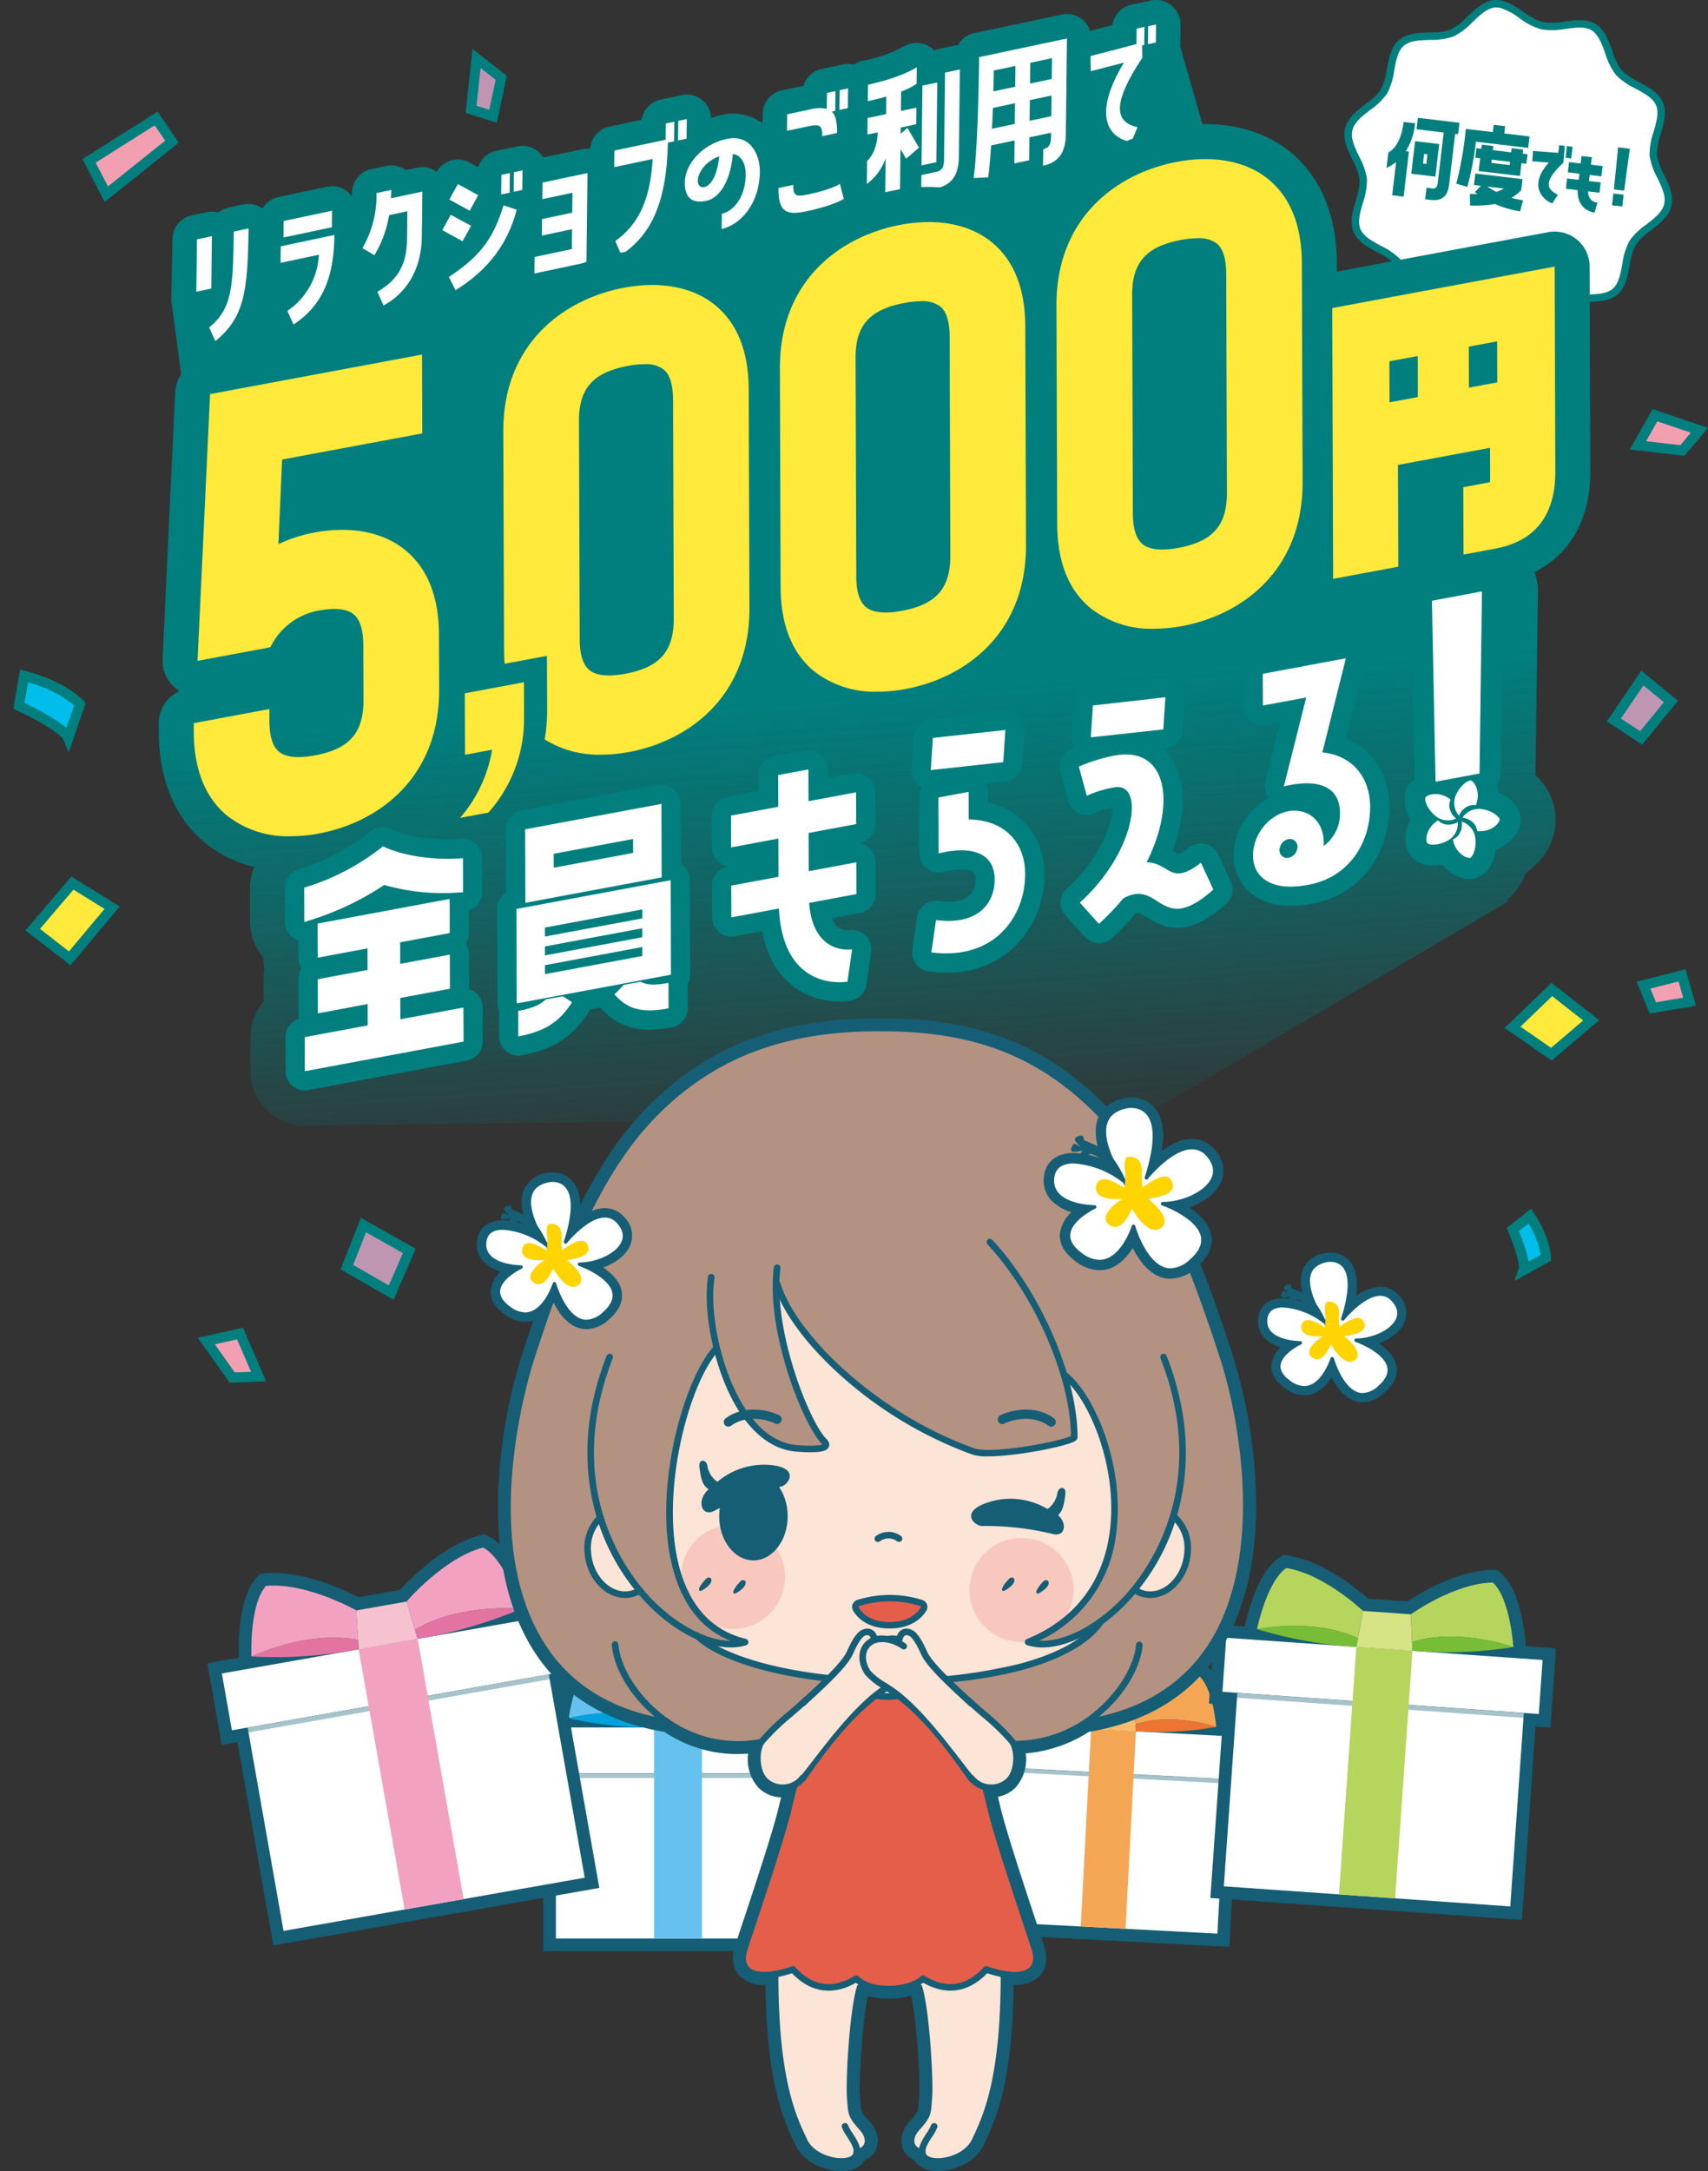<svg xmlns="http://www.w3.org/2000/svg" xmlns:xlink="http://www.w3.org/1999/xlink" width="338.841" height="430.629" viewBox="0 0 338.841 430.629">
  <rect x="0" y="0" width="338.841" height="430.629" fill="#333333" stroke="none"/>
  <defs>
    <linearGradient id="linear-gradient" x1="0.566" y1="1.056" x2="0.472" y2="0.091" gradientUnits="objectBoundingBox">
      <stop offset="0.027" stop-color="#007f7e" stop-opacity="0"/>
      <stop offset="0.343" stop-color="#007f7e" stop-opacity="0.686"/>
      <stop offset="0.505" stop-color="#007f7e"/>
    </linearGradient>
    <clipPath id="clip-path">
      <rect id="長方形_305627" data-name="長方形 305627" width="54.665" height="0.972" fill="none"/>
    </clipPath>
    <clipPath id="clip-path-2">
      <rect id="長方形_305639" data-name="長方形 305639" width="51.215" height="0.91" fill="none"/>
    </clipPath>
    <clipPath id="clip-path-3">
      <rect id="長方形_305645" data-name="長方形 305645" width="64.231" height="1.142" fill="none"/>
    </clipPath>
    <clipPath id="clip-path-4">
      <rect id="長方形_305633" data-name="長方形 305633" width="68.422" height="1.216" fill="none"/>
    </clipPath>
  </defs>
  <g id="kv_main" transform="translate(-13.508 -150.481)">
    <g id="グループ_582883" data-name="グループ 582883" transform="translate(0 5)">
      <g id="sozai02" transform="translate(312.725 178.653)">
        <g id="グループ_583682" data-name="グループ 583682" transform="translate(-32.5 -33.172)">
          <g id="グループ_583680" data-name="グループ 583680">
            <g id="グループ_583677" data-name="グループ 583677">
              <g id="グループ_583676" data-name="グループ 583676" transform="translate(0.74 0.74)">
                <path id="パス_1086339" data-name="パス 1086339" d="M64.029,40.539c-.763,3.223-5.351,4.834-6.983,7.518-1.691,2.781-1.044,7.581-3.462,9.658-2.442,2.1-7.1.726-10.071,1.969-2.939,1.232-5.227,5.525-8.472,5.79-3.13.256-6.082-3.572-9.3-4.334s-7.576,1.338-10.26-.294c-2.782-1.691-2.9-6.554-4.98-8.972C8.4,49.43,3.62,48.569,2.375,45.6c-1.232-2.939,1.5-6.941,1.233-10.185C3.352,32.285-.03,28.789.733,25.567s5.351-4.832,6.983-7.517c1.691-2.782,1.042-7.582,3.461-9.658,2.444-2.1,7.1-.726,10.071-1.969C24.188,5.191,26.476.9,29.72.633,32.851.377,35.8,4.2,39.025,4.967s7.576-1.338,10.26.294c2.781,1.691,2.9,6.553,4.98,8.971,2.1,2.444,6.877,3.3,8.121,6.274,1.232,2.939-1.5,6.94-1.232,10.184C61.41,33.822,64.79,37.317,64.029,40.539Z" transform="translate(-0.621 -0.621)" fill="#fff"/>
              </g>
              <path id="パス_1086340" data-name="パス 1086340" d="M16.615,62.161a4.82,4.82,0,0,1-1.4-.565c-1.817-1.1-2.592-3.266-3.341-5.355a12.282,12.282,0,0,0-1.818-3.768,12.369,12.369,0,0,0-3.49-2.4C4.626,49.025,2.622,47.937,1.813,46c-.8-1.91-.175-4.089.432-6.2a12.758,12.758,0,0,0,.745-4.214,12.049,12.049,0,0,0-1.384-3.866c-.97-2.016-1.973-4.1-1.474-6.212s2.33-3.527,4.1-4.894A12.057,12.057,0,0,0,7.2,17.785a12.812,12.812,0,0,0,1.222-4.1c.4-2.155.816-4.384,2.389-5.734,1.591-1.364,3.868-1.439,6.071-1.51a12.388,12.388,0,0,0,4.195-.581A12.222,12.222,0,0,0,24.393,3.3C26,1.773,27.66.188,29.778.014c2.029-.164,3.886,1.091,5.683,2.307a12.932,12.932,0,0,0,3.853,2.046,12.947,12.947,0,0,0,4.359-.1c2.15-.282,4.378-.572,6.113.484,1.817,1.1,2.592,3.266,3.342,5.355a12.261,12.261,0,0,0,1.817,3.767,12.38,12.38,0,0,0,3.491,2.4c1.937,1.05,3.941,2.137,4.751,4.069.8,1.911.174,4.09-.432,6.2a12.764,12.764,0,0,0-.745,4.215,12.046,12.046,0,0,0,1.384,3.867c.97,2.016,1.972,4.1,1.473,6.211s-2.329,3.525-4.1,4.893A12.026,12.026,0,0,0,57.8,48.559a12.743,12.743,0,0,0-1.222,4.1c-.4,2.155-.818,4.384-2.391,5.734-1.589,1.364-3.867,1.438-6.071,1.51a12.391,12.391,0,0,0-4.194.58,12.289,12.289,0,0,0-3.312,2.554C39,64.572,37.34,66.156,35.22,66.329c-2.029.164-3.886-1.091-5.683-2.307a12.949,12.949,0,0,0-3.852-2.044,12.956,12.956,0,0,0-4.361.1A13.538,13.538,0,0,1,16.615,62.161ZM30.954,1.579A3.425,3.425,0,0,0,29.9,1.488c-1.6.131-3,1.47-4.484,2.888a13.464,13.464,0,0,1-3.76,2.847,13.589,13.589,0,0,1-4.719.695c-2.038.067-3.963.129-5.158,1.154-1.177,1.01-1.527,2.892-1.9,4.882a13.762,13.762,0,0,1-1.412,4.6,13.2,13.2,0,0,1-3.33,3.237C3.5,23.057,1.952,24.253,1.573,25.856s.467,3.366,1.365,5.231a13.234,13.234,0,0,1,1.526,4.387,13.775,13.775,0,0,1-.8,4.743c-.56,1.947-1.09,3.786-.49,5.216.609,1.454,2.3,2.371,4.094,3.343a13.587,13.587,0,0,1,3.907,2.734,13.467,13.467,0,0,1,2.085,4.232c.693,1.932,1.349,3.758,2.719,4.59,1.3.786,3.168.541,5.154.281a13.955,13.955,0,0,1,4.892-.075A13.935,13.935,0,0,1,30.365,62.8c1.658,1.12,3.222,2.178,4.735,2.058,1.6-.131,3-1.469,4.487-2.887a13.441,13.441,0,0,1,3.76-2.847,13.609,13.609,0,0,1,4.719-.7c2.036-.066,3.961-.127,5.155-1.153,1.177-1.012,1.529-2.892,1.9-4.884a13.791,13.791,0,0,1,1.412-4.6,13.2,13.2,0,0,1,3.33-3.239c1.638-1.265,3.185-2.461,3.565-4.064s-.468-3.365-1.365-5.229a13.2,13.2,0,0,1-1.526-4.388,13.775,13.775,0,0,1,.8-4.744c.56-1.946,1.089-3.785.491-5.216-.61-1.452-2.3-2.37-4.094-3.341a13.567,13.567,0,0,1-3.908-2.737A13.463,13.463,0,0,1,51.737,10.6c-.693-1.932-1.347-3.758-2.718-4.592-1.3-.786-3.169-.54-5.155-.281a13.919,13.919,0,0,1-4.891.075,13.918,13.918,0,0,1-4.339-2.258A12.422,12.422,0,0,0,30.954,1.579Z" transform="translate(0 0)" fill="#007f7e"/>
            </g>
            <g id="グループ_583678" data-name="グループ 583678" transform="translate(8.352 23.37)">
              <path id="パス_1086341" data-name="パス 1086341" d="M11.458,26.167l-.611-.073a12.72,12.72,0,0,0,1.818-5.446l.011-.083L10.4,20.3l-.011.086c-.348,2.934-1.461,5.154-2.976,5.936l-.041.021L7.01,29.42l.139-.068A9.106,9.106,0,0,0,8.908,28.24l-.774,6.526-.011.083,2.274.27,1.05-8.869Z" transform="translate(-7.01 -19.485)" fill="#007f7e"/>
              <path id="パス_1086342" data-name="パス 1086342" d="M15.907,30.532l.755-6.374.011-.085-4.7-.558-.083-.01-.755,6.374-.011.085,4.7.558ZM14.344,26.1l-.225,1.915-.67-.079.226-1.915Z" transform="translate(-6.223 -18.87)" fill="#007f7e"/>
              <path id="パス_1086343" data-name="パス 1086343" d="M19.667,22.8l.584.069.259-2.187.011-.085-8.167-.969-.085-.01L12.01,21.8,12,21.887l5.395.64-1.181,9.966a1.492,1.492,0,0,1-.371.961.947.947,0,0,1-.782.157l-1.078-.127-.26,2.187-.011.085,1.079.129c2.266.268,3.406-.695,3.693-3.123Z" transform="translate(-6.055 -19.615)" fill="#007f7e"/>
              <path id="パス_1086344" data-name="パス 1086344" d="M31.344,34.173a18.574,18.574,0,0,1-2.206-.448,11.955,11.955,0,0,0,1.906-1.481l.021-.021.253-2.135L31.328,30l-9.277-1.1-.085-.01-.26,2.187-.011.085,1.377.163-1.185,1.237.07.058c.141.114.288.22.446.329-.459.006-.94,0-1.431-.01h-.089l.046,2.206v.082h.083a24.6,24.6,0,0,0,4.844-.29,21.947,21.947,0,0,0,4.918,1.446l.079.014.584-2.217Zm-7.025-2.7,3.326.394a6.691,6.691,0,0,1-1.542.647A19.666,19.666,0,0,1,24.319,31.477Z" transform="translate(-4.355 -17.839)" fill="#007f7e"/>
              <path id="パス_1086345" data-name="パス 1086345" d="M32.8,25.347l.085.01.259-2.189.011-.085-5.005-.593.161-1.356.011-.085-2.273-.269-.172,1.44L20.6,21.6l-.085-.01-.01.085a69.336,69.336,0,0,1-1.861,10.7l-.025.083,2.187.622L20.835,33a58.471,58.471,0,0,0,1.683-8.875Z" transform="translate(-4.788 -19.392)" fill="#007f7e"/>
              <path id="パス_1086346" data-name="パス 1086346" d="M32.143,26.072l.011-.085-.975-.116.1-.82L29,24.783l-.1.82-3.628-.43.1-.82-2.293-.272-.1.82-.973-.116-.213,1.8-.011.085.973.116-.29,2.446-.012.085,8.111.963.085.01.3-2.532.973.116Zm-7.089.984,3.629.43-.077.648L24.978,27.7Z" transform="translate(-4.181 -18.76)" fill="#007f7e"/>
            </g>
            <path id="パス_1086347" data-name="パス 1086347" d="M42.808,35.156c-.062-.012-1.487-.23-1.544-2.172l2.273.269.242-2.037-2.32-.275.143-1.21,2.32.274.242-2.037-2.32-.275.174-1.475-2.04-.242L39.8,27.45,37.5,27.176l-.239,2.038,2.305.274-.143,1.21-2.308-.274-.241,2.038,2.339.278c-.117,3.394,2.215,4.206,2.923,4.372a2.015,2.015,0,0,0,.2.039l.241.029.559-1.98Z" transform="translate(7.057 4.972)" fill="#007f7e"/>
            <g id="グループ_583679" data-name="グループ 583679" transform="translate(53.075 29.215)">
              <rect id="長方形_305692" data-name="長方形 305692" width="2.355" height="2.054" transform="translate(0 11.501) rotate(-83.244)" fill="#007f7e"/>
              <path id="パス_1086348" data-name="パス 1086348" d="M48.029,24.8l-2.322-.275-.841,8.349,2.03.24Z" transform="translate(-44.487 -24.521)" fill="#007f7e"/>
            </g>
          </g>
          <g id="グループ_583681" data-name="グループ 583681" transform="translate(37.251 28.8)">
            <path id="パス_1086349" data-name="パス 1086349" d="M37.2,26.683l.739.088.275-2.311-1.15-.136-.215,2.318Z" transform="translate(-30.197 -24.144)" fill="#007f7e"/>
            <path id="パス_1086350" data-name="パス 1086350" d="M34.564,32.145c-.139-1.073.8-2.563,2.8-4.424l.08-.074.086-1.022.206-2.32-1.12-.132-.18,1.513-5.005-.373-.166,2.048,3.3.251c-1.6,1.782-2.307,3.506-2.049,5.009a4.188,4.188,0,0,0,2.5,2.992l.229.113L36.351,34l-.272-.144C35.145,33.36,34.65,32.8,34.564,32.145Z" transform="translate(-31.266 -24.173)" fill="#007f7e"/>
          </g>
        </g>
      </g>
      <g id="kv-04" transform="translate(187 257.123)">
        <g id="グループ_592468" data-name="グループ 592468" transform="translate(-142 -111.642)">
          <path id="パス_1101685" data-name="パス 1101685" d="M1.79,46.757,4.565,67.576,62.858,48.145,61.47,32.878Z" transform="translate(0.694 12.754)" fill="#007f7e"/>
          <g id="グループ_592450" data-name="グループ 592450" transform="translate(5.26 8.158)">
            <g id="グループ_592449" data-name="グループ 592449">
              <path id="パス_1101686" data-name="パス 1101686" d="M9.726,62.113l2.092-2.073,64.9-26.071L200.873,5.878l5.552,19.431,8.6,16.421-29.776,1.406.828,2.07L105.1,62.623,102.624,58.1,4.5,75.883,3.79,72.5Z" transform="translate(-3.79 -5.878)" fill="#007f7e"/>
            </g>
          </g>
          <g id="グループ_592452" data-name="グループ 592452" transform="translate(2.484)">
            <path id="パス_1101687" data-name="パス 1101687" d="M200.243,1.1a4.856,4.856,0,0,0-4.087-1L194.578.44q-.181.04-.358.092c-.122.015-.244.036-.365.061L192.3.922a4.86,4.86,0,0,0-3.8,4.05l-4.433,1.155a4.786,4.786,0,0,0-5.592-3.242l-17.42,3.692a4.847,4.847,0,0,0-3.231,2.387,4.772,4.772,0,0,0-.6.057l-2.938.623a4.949,4.949,0,0,0-1.1.375,4.979,4.979,0,0,0-1.156-.894,4.912,4.912,0,0,0-4.988.143A27.217,27.217,0,0,1,139,12.035a4.822,4.822,0,0,0-1.771.786,4.909,4.909,0,0,0-2.179-.04l-1.688.358c-.135.029-.268.062-.4.1-.139.017-.279.04-.416.069l-1.688.358a4.858,4.858,0,0,0-3.642,3.346l-4.253.9a4.857,4.857,0,0,0-3.851,4.7l-.022,1.84A9.824,9.824,0,0,0,110.98,22.8a17.059,17.059,0,0,0-2.087.6,4.826,4.826,0,0,0-5.839-4.543l-1.686.358q-.2.042-.391.1c-.133.017-.265.039-.4.067l-1.686.358A4.857,4.857,0,0,0,95.1,23.758l-6.4,1.356a4.844,4.844,0,0,0-3.822,4.415,4.841,4.841,0,0,0-1.523.049l-7.792,1.65a4.8,4.8,0,0,0-1.012-1.192,4.856,4.856,0,0,0-4.087-1l-1.714.364c-.133.028-.265.061-.393.1q-.2.025-.4.067l-1.688.357a4.86,4.86,0,0,0-3.611,3.241l-1.672-.917a4.844,4.844,0,0,0-6.544,1.842,4.827,4.827,0,0,0-3.85-.842l-2.3.487a4.854,4.854,0,0,0-3.857-.819l-2.94.623a4.857,4.857,0,0,0-3.85,4.694c0,.247-.032.462-.042.7a4.768,4.768,0,0,0-4.919-1.895l-9.609,2.036a4.853,4.853,0,0,0-3.171,2.283,4.833,4.833,0,0,0-3.8-.808l-2.94.625a4.839,4.839,0,0,0-2.053.978,4.837,4.837,0,0,0-2.273-.062l-2.967.629a4.856,4.856,0,0,0-3.85,4.7L1.79,59.511c-.018,1.475.754,1.167,1.894,2.1a4.859,4.859,0,0,0,1.468.827,4.856,4.856,0,0,0-.269,4.5L6.1,69.647a4.858,4.858,0,0,0,7.5,1.778,19.717,19.717,0,0,0,6.454-8.985,4.831,4.831,0,0,0,.346,1.212l1.217,2.709a4.858,4.858,0,0,0,7.12,2.055,21.4,21.4,0,0,0,9.554-14.407l.874.518a4.862,4.862,0,0,0-.91,5.339l1.217,2.711a4.856,4.856,0,0,0,6.748,2.28,18.657,18.657,0,0,0,6.935-6.493l.7,1.387a4.858,4.858,0,0,0,6.891,1.942,33.655,33.655,0,0,0,8.279-7.1A4.83,4.83,0,0,0,74.847,59l10.315-2.186a4.851,4.851,0,0,0,3.18-2.293,4.567,4.567,0,0,0,2.727.872,4.856,4.856,0,0,0,2.684-.808,22.7,22.7,0,0,0,8.773-10.853,7.705,7.705,0,0,0,3.6,1.09l-.006.532a4.86,4.86,0,0,0,4.858,4.913,4.773,4.773,0,0,0,1.008-.107,13.806,13.806,0,0,0,7.9-5.213c.153.15.286.308.457.448a7.878,7.878,0,0,0,5.119,1.679,15.906,15.906,0,0,0,3.367-.421c5.789-1.226,8.364-2.694,9.016-3.114a4.833,4.833,0,0,0,1.46-1.489,4.8,4.8,0,0,0,5.11,2.211l2.94-.623a4.827,4.827,0,0,0,2-.941,4.858,4.858,0,0,0,2.212.047l2.942-.623a11.031,11.031,0,0,0,4.809-2.273,4.858,4.858,0,0,0,1.645.312q.1,0,.208,0l2.88-.124a4.858,4.858,0,0,0,4.2-2.824,4.823,4.823,0,0,0,1.783-.043l1.807-.382a4.852,4.852,0,0,0,3.89.841c2.877-.609,7.575-2.645,8.282-9.391a10.727,10.727,0,0,0,7.364,4.73,4.932,4.932,0,0,0,.885.08,4.858,4.858,0,0,0,4.494-3.02l1.209-2.959a4.858,4.858,0,0,0-2.947-6.44,26.683,26.683,0,0,1,3.455-6.479,4.829,4.829,0,0,0,.6-1.266,4.859,4.859,0,0,0,2.9-4.389l.042-3.575A4.859,4.859,0,0,0,200.243,1.1ZM21.961,57.74a4.793,4.793,0,0,0-.888.869c.128-.679.236-1.377.329-2.092a4.86,4.86,0,0,0,1.536.446Q22.492,57.352,21.961,57.74ZM124.945,30.7l2.329-.494a4.8,4.8,0,0,0,.577.561,4.861,4.861,0,0,0,4.087,1l2.94-.623c.064-.014.124-.04.187-.057-.024.128-.039.255-.051.384a4.276,4.276,0,0,0-3.316.976,15.848,15.848,0,0,1-2.89.98,4.781,4.781,0,0,0-.529-.5,4.844,4.844,0,0,0-4.089-1l-.906.192a13.227,13.227,0,0,0-.266-1.417A4.865,4.865,0,0,0,124.945,30.7ZM89.133,41.958l.046-4.008a4.775,4.775,0,0,0,1.5-.053l.7-.147A11.751,11.751,0,0,1,89.133,41.958Z" transform="translate(-1.79 0)" fill="#007f7e"/>
            <g id="グループ_592451" data-name="グループ 592451" transform="translate(4.975 4.858)">
              <path id="パス_1101688" data-name="パス 1101688" d="M8.462,34.183,8.34,44.565l-2.966.629L5.5,34.812Zm-.537,18.1c4.605-3.761,4.737-8.089,4.865-19.017l2.94-.622c-.144,12.415-.8,17.642-6.587,22.35Z" transform="translate(-5.374 7.805)" fill="#fff"/>
              <path id="パス_1101689" data-name="パス 1101689" d="M18.769,49.978a14.2,14.2,0,0,0,6.239-11.132l-7.593,1.609.037-3.278,10.642-2.254c-.1,8.257-2.225,13.856-8.108,17.767Zm8.866-19.865L27.6,33.391l-9.609,2.035.039-3.277Z" transform="translate(-0.704 6.823)" fill="#fff"/>
              <path id="パス_1101690" data-name="パス 1101690" d="M34.405,32.14a22.561,22.561,0,0,1-2.916,7.946l-2.373-1.4a20.817,20.817,0,0,0,2.79-10.919l2.938-.622c-.007.547-.04,1.1-.074,1.652L41,27.471l-.1,8.865c-.086,7.316-3.665,11.588-7.6,13.724l-1.217-2.711c3.826-2.235,5.817-5.138,5.878-10.39l.065-5.586Z" transform="translate(3.836 5.671)" fill="#fff"/>
              <path id="パス_1101691" data-name="パス 1101691" d="M46.243,35.35,44.55,38.4,40.532,36.2l1.663-3.049Zm1.4-6.08L45.98,32.347l-4.047-2.2,1.692-3.085Zm-5.81,16.219c6.7-4.387,9-8.205,10.835-14.2l2.625.867c-1.761,6.67-5.57,11.9-12.133,15.955ZM53.939,24.877l-.046,3.886-1.686.357.046-3.885Zm.744,3.718.046-3.885,1.715-.364L56.4,28.232Z" transform="translate(8.264 4.587)" fill="#fff"/>
              <path id="パス_1101692" data-name="パス 1101692" d="M55.259,29.9l.039-3.28,8.927-1.89-.207,17.729L53.7,44.65l.037-3.28,7.375-1.563.047-3.947-5.987,1.269.037-3.277L61.2,32.584l.046-3.947Z" transform="translate(13.373 4.737)" fill="#fff"/>
              <path id="パス_1101693" data-name="パス 1101693" d="M76.977,21.426l-1.224.26c-.251,12.165-3.473,18.42-9.246,22.248l-1.191-2.716c5.012-3.636,6.944-8.709,7.413-16.287l-7.621,1.616.039-3.28L75.3,21.115l.037-3.217,1.686-.358ZM79.5,17.015,79.455,20.9l-1.688.358.046-3.886Z" transform="translate(17.797 1.743)" fill="#fff"/>
              <path id="パス_1101694" data-name="パス 1101694" d="M90.086,26.333c-.079,6.815-4.173,10.69-7.578,11.411l.035-3.016c2.279-.482,4.684-3.22,4.737-7.772.021-1.7-.63-3.824-2.551-4.085-.572,6.222-3.1,8.847-5.231,9.3-1.951.414-3.746.069-4.194-2.287-.824-4.366,3.051-8.894,8.211-9.987C88.348,18.873,90.122,23.261,90.086,26.333Zm-8.061-3c-4.767,1.818-5.173,6.583-2.944,6.111C80.183,29.212,81.6,27.545,82.025,23.334Z" transform="translate(21.709 2.802)" fill="#fff"/>
              <path id="パス_1101695" data-name="パス 1101695" d="M91.529,31.771c-.026,2.276.543,2.4,3.1,1.856,4.629-.98,6.135-2.057,6.135-2.057l.779,2.985S99.516,35.863,94.155,37c-4.054.859-5.621.13-5.566-4.605Zm-1.26-10.727.039-3.277,4.327-.917a7.865,7.865,0,0,1,3.532-.172L98.2,13.52l1.688-.358-.046,3.915-.681.144c.752.719,1.063,2.078,1.037,4.262l-2.94.623c.028-2.307-.543-2.429-3.1-1.886Zm10.393-4.139.046-3.915,1.688-.358-.046,3.915Z" transform="translate(26.906 0.042)" fill="#fff"/>
              <path id="パス_1101696" data-name="パス 1101696" d="M107.926,22.8l1.345-1.162,2.289,3.906-2.551,2.207-1.117-1.914-.11,9.32-2.94.623.094-8.075a10.868,10.868,0,0,1-3.724,5.058l.054-4.523c1.428-1.484,1.964-3.262,2.128-5.72l-2.067.439.037-3.28,3.674-.777.04-3.492c-1.062.316-2.287.637-3.675.93l.039-3.278c6.613-1.4,9.678-3.443,9.678-3.443l-.039,3.278a14.375,14.375,0,0,1-3.058,1.527l-.046,3.856,3.076-.652-.039,3.28-3.076.651Zm7.26-10.166L115,28.445l-2.94.623.185-15.817Zm1.543-1.964,2.938-.623-.2,17.335c-.043,3.764-1.531,5.625-4.525,6.258l-2.94.623.037-3.278,2.94-.623c1.008-.214,1.531-.779,1.549-2.357Z" transform="translate(31.803 -1.128)" fill="#fff"/>
              <path id="パス_1101697" data-name="パス 1101697" d="M116.48,33.166s.873-5.121,1.094-23.973L134.992,5.5l-.221,18.974c-.044,3.764-1.531,5.624-4.526,6.258l.039-3.278c1.006-.214,1.531-.779,1.549-2.358l.011-.91-4.3.912-.053,4.554-2.941.622.054-4.554-4.654.985c-.3,4.729-.591,6.334-.591,6.334Zm3.828-13.892c-.074,1.529-.117,2.9-.185,4.125l4.518-.956.047-4.1Zm.167-7.425c-.017,1.456-.06,2.827-.074,4.135l4.326-.917.049-4.128Zm7.241-1.534-.047,4.129,4.3-.912.049-4.128Zm-.086,7.407-.049,4.1,4.3-.91.047-4.1Z" transform="translate(37.725 -2.723)" fill="#fff"/>
              <path id="パス_1101698" data-name="パス 1101698" d="M142.3,7.39l.036-3.073,1.552-.329-.042,3.575-.425.089.047,2.443c-6.359,9.565-5.173,12.824-.962,13.771L141.3,26.825c-5.41-1-7.248-6.293-1.466-15.765l-6.591,1.7-.064-3ZM146.2,3.5l-.042,3.575-1.578.333.042-3.574Z" transform="translate(44.204 -3.5)" fill="#fff"/>
            </g>
          </g>
          <path id="パス_1101699" data-name="パス 1101699" d="M284,86.583l-.135-40.614a6.942,6.942,0,0,0-8.211-6.8l-41.93,7.817-.006-1.649c-.04-11.954-4.963-18.534-9.085-21.947-6-4.971-14.473-6.748-23.853-5a38.308,38.308,0,0,0-19.646,10.058l-17.507,3.789a31.582,31.582,0,0,0-17.718-1.357,38.531,38.531,0,0,0-18.82,9.266l-19.366,4.191a32.134,32.134,0,0,0-16.683-.972,38.749,38.749,0,0,0-17.908,8.458L50.986,56.618l-.025,0L8.912,64.463a6.939,6.939,0,0,0-5.66,6.5L.763,123.871a6.944,6.944,0,0,0,2.373,5.559,7.138,7.138,0,0,0,1.053.756,6.938,6.938,0,0,0-4.19,6.4l.006,1.649c.039,11.985,4.981,18.587,9.121,22.014a24.281,24.281,0,0,0,9.814,4.834,10.7,10.7,0,0,0-.842,4.144l.025,6.813a10.8,10.8,0,0,0,2.645,7.02v.044a10.836,10.836,0,0,0,.221,2.135,10.775,10.775,0,0,0-.205,2.139l.014,4.448a10.763,10.763,0,0,0-2.6,7.034l.022,6.761a10.728,10.728,0,0,0,9.3,10.615l-.051.173,59.68-.738h106.19l74.238-43.675-.039-.4a13.277,13.277,0,0,0,3.675-5.327,14.708,14.708,0,0,0,2.618-2.308,12.135,12.135,0,0,0,3.031-10.706l0-.011a12.357,12.357,0,0,0-3.735-6.368l0-.182.483-36.125a11.116,11.116,0,0,0-.687-3.965C280.061,103.018,284.029,96.021,284,86.583Z" transform="translate(0 6.88)" fill="url(#linear-gradient)"/>
          <path id="パス_1101700" data-name="パス 1101700" d="M19.79,160.878" transform="translate(7.677 62.406)" fill="#fff"/>
          <g id="グループ_592456" data-name="グループ 592456" transform="translate(6.94 31.555)">
            <g id="グループ_592453" data-name="グループ 592453" transform="translate(225.864 21.317)">
              <path id="パス_1101701" data-name="パス 1101701" d="M211.859,38.1,167.737,46.32l.176,53.712,12.93-2.411-.067-20.179,18.264-3.4.018,5.811a5.217,5.217,0,0,1-.076,1.024c-.051.011-.111.025-.185.039l-5.064.945.047,13.353,6.311-1.178c7.925-1.477,11.929-6.633,11.9-15.324ZM179.1,65.018l-.026-8.132,5.625-1.049.026,8.133Zm15.751-2.906-.028-8.133,5.625-1.048.028,8.132Z" transform="translate(-167.737 -38.095)" fill="#ffe93a"/>
            </g>
            <g id="グループ_592455" data-name="グループ 592455">
              <path id="パス_1101702" data-name="パス 1101702" d="M53.652,106.221c-.025-7.471-2.25-13.094-6.616-16.708-4.4-3.645-10.835-4.9-18.112-3.546a29.543,29.543,0,0,0-7.123,2.3l.733-16.773,27.812-5.185-.051-15.639-42.05,7.84L5.756,111.421l14.412-2.687.455-.8a13.269,13.269,0,0,1,9.064-6.466c3.343-.625,5.715-.379,7.052.729,1.249,1.035,1.889,3.085,1.9,6.094l.036,10.859c.021,6.544-2.762,9.733-9.607,11.009-3.4.636-5.814.394-7.159-.722-1.248-1.031-1.885-3.078-1.894-6.082l-.007-2.375L5,123.783l.006,1.65c.024,7.466,2.247,13.08,6.608,16.691a19.459,19.459,0,0,0,12.623,4.083,30.532,30.532,0,0,0,5.6-.539c11.57-2.157,23.912-10.8,23.854-28.59Z" transform="translate(-5 -11.901)" fill="#ffe93a"/>
              <path id="パス_1101703" data-name="パス 1101703" d="M137.469,52.421c-.025-7.442-2.237-13.035-6.575-16.626-4.39-3.636-10.837-4.885-18.152-3.523-11.62,2.167-24.016,10.792-23.957,28.5l.143,43.336c.025,7.466,2.247,13.081,6.608,16.691a19.462,19.462,0,0,0,12.623,4.083,30.583,30.583,0,0,0,5.6-.539c11.568-2.157,23.91-10.8,23.851-28.59ZM122.6,97.83c.019,6.544-2.763,9.733-9.609,11.01-3.377.63-5.781.378-7.142-.749-1.257-1.042-1.9-3.078-1.911-6.055L103.8,58.7c-.021-6.468,2.792-9.632,9.71-10.921a18.077,18.077,0,0,1,3.291-.344,5.857,5.857,0,0,1,3.8,1.048c1.227,1.015,1.853,3.038,1.863,6.012Z" transform="translate(27.501 -19.245)" fill="#ffe93a"/>
              <path id="パス_1101704" data-name="パス 1101704" d="M177,43.42c-.025-7.439-2.235-13.034-6.572-16.624-4.391-3.635-10.834-4.885-18.155-3.523-11.618,2.167-24.014,10.791-23.955,28.5l.143,43.338c.025,7.464,2.247,13.08,6.608,16.69a19.456,19.456,0,0,0,12.624,4.085,30.787,30.787,0,0,0,5.6-.539c11.57-2.158,23.911-10.8,23.853-28.59ZM162.135,88.831c.021,6.544-2.762,9.733-9.607,11.01-3.375.63-5.782.379-7.142-.749-1.259-1.042-1.9-3.08-1.911-6.055L143.332,49.7c-.019-6.468,2.792-9.632,9.708-10.921a18.2,18.2,0,0,1,3.291-.344,5.868,5.868,0,0,1,3.8,1.048c1.226,1.015,1.853,3.037,1.861,6.012Z" transform="translate(42.837 -22.736)" fill="#ffe93a"/>
              <path id="パス_1101705" data-name="パス 1101705" d="M44.012,99.686,55.74,97.5l.024,6.9a27.875,27.875,0,0,1-7.078,18.956L43.067,124.4a27.4,27.4,0,0,0,6.358-13.517l-5.374,1Z" transform="translate(9.767 6.265)" fill="#ffe93a"/>
              <g id="グループ_592454" data-name="グループ 592454" transform="translate(61.418 24.977)">
                <path id="パス_1101706" data-name="パス 1101706" d="M97.934,61.416c-.025-7.439-2.236-13.034-6.573-16.624-4.391-3.635-10.834-4.885-18.154-3.523-11.618,2.167-24.014,10.79-23.955,28.5l.143,43.336q0,1.42.117,2.748l4.631-.865,3.765-.7.012,3.829.024,6.9a33.228,33.228,0,0,1-.491,5.842,20.243,20.243,0,0,0,11.174,3.026,30.544,30.544,0,0,0,5.6-.538c11.57-2.157,23.911-10.8,23.853-28.588ZM73.459,117.837c-3.378.629-5.781.378-7.141-.749-1.259-1.042-1.9-3.08-1.911-6.055L64.262,67.7c-.021-6.469,2.792-9.632,9.71-10.923a18.189,18.189,0,0,1,3.291-.343,5.864,5.864,0,0,1,3.8,1.048c1.226,1.015,1.853,3.037,1.861,6.011l.143,43.338C83.087,113.371,80.3,116.561,73.459,117.837Z" transform="translate(-49.252 -40.732)" fill="#ffe93a"/>
              </g>
            </g>
          </g>
          <g id="グループ_592467" data-name="グループ 592467" transform="translate(25.038 113.134)">
            <g id="グループ_592466" data-name="グループ 592466">
              <path id="パス_1101707" data-name="パス 1101707" d="M201.017,129.988c-.4-1.838-2.071-3.473-4.268-4.443a8.7,8.7,0,0,0-.258-1.554,4.138,4.138,0,0,0,.632-2.136l.484-36.122a4.164,4.164,0,0,0-4.927-4.148l-9.926,1.85a4.16,4.16,0,0,0-3.4,4.176l.708,35.358a4.678,4.678,0,0,0-1.77,2.24,6.811,6.811,0,0,0,1.049,5.665,8.207,8.207,0,0,0-1.071,3.448,5.219,5.219,0,0,0,1.672,4.513,5.949,5.949,0,0,0,3.854,1.223,9.34,9.34,0,0,0,1.757-.194,8.21,8.21,0,0,0,2.781,2.207,6.126,6.126,0,0,0,2.616.631,4.545,4.545,0,0,0,2.2-.55c1.649-.9,2.751-2.947,3.07-5.317a8.26,8.26,0,0,0,3.364-2.24A5.219,5.219,0,0,0,201.017,129.988Z" transform="translate(44.025 -81.514)" fill="#007f7e"/>
              <g id="グループ_592457" data-name="グループ 592457" transform="translate(227.542 4.164)">
                <path id="パス_1101708" data-name="パス 1101708" d="M191.429,120.635l.484-36.121-9.927,1.85.72,35.9Z" transform="translate(-181.986 -84.514)" fill="#fff"/>
              </g>
              <g id="グループ_592458" data-name="グループ 592458" transform="translate(226.215 41.659)">
                <path id="パス_1101709" data-name="パス 1101709" d="M186.361,117.342a3.855,3.855,0,0,1,3.506-1.738c2.319.222,3.743,1.545,3.856,2.061s-1.436,2.629-4.462,2.328a2.653,2.653,0,0,0-.812-1.668A3.556,3.556,0,0,0,186.361,117.342Z" transform="translate(-178.962 -109.956)" fill="#fff"/>
                <path id="パス_1101710" data-name="パス 1101710" d="M186.714,117.414a3.858,3.858,0,0,1,2.65,2.879c.437,2.289-.433,4.026-.9,4.279s-2.926-.643-3.485-3.631a2.664,2.664,0,0,0,1.374-1.246A3.559,3.559,0,0,0,186.714,117.414Z" transform="translate(-179.497 -109.247)" fill="#fff"/>
                <path id="パス_1101711" data-name="パス 1101711" d="M187.432,117.56a3.855,3.855,0,0,1-1.717,3.516c-1.974,1.239-3.908,1.06-4.312.72s-.466-2.959,2.114-4.566a2.663,2.663,0,0,0,1.661.826A3.555,3.555,0,0,0,187.432,117.56Z" transform="translate(-180.967 -109.318)" fill="#fff"/>
                <path id="パス_1101712" data-name="パス 1101712" d="M187.154,118.336a3.858,3.858,0,0,1-3.9-.366c-1.856-1.409-2.371-3.282-2.2-3.782s2.605-1.48,5.019.369a2.658,2.658,0,0,0-.186,1.846A3.56,3.56,0,0,0,187.154,118.336Z" transform="translate(-181.03 -110.774)" fill="#fff"/>
                <path id="パス_1101713" data-name="パス 1101713" d="M186.122,118.521a3.858,3.858,0,0,1-.711-3.847c.849-2.169,2.511-3.177,3.038-3.144s2.135,2.1,1.016,4.927a2.663,2.663,0,0,0-1.826.325A3.564,3.564,0,0,0,186.122,118.521Z" transform="translate(-179.428 -111.529)" fill="#fff"/>
              </g>
              <g id="グループ_592465" data-name="グループ 592465" transform="translate(0 21.343)">
                <g id="グループ_592462" data-name="グループ 592462" transform="translate(84.672)">
                  <g id="グループ_592459" data-name="グループ 592459">
                    <path id="パス_1101714" data-name="パス 1101714" d="M111.557,135.73l-.021-6.3a3.819,3.819,0,0,0-3.36-3.778l.218-.04a3.815,3.815,0,0,0,3.117-3.764l-.021-6.3a3.818,3.818,0,0,0-4.516-3.74l-4.935.92-.006-1.718a3.816,3.816,0,0,0-4.516-3.74l-5.993,1.116a3.819,3.819,0,0,0-3.117,3.765l.01,3.117-6.253,1.164a3.819,3.819,0,0,0-3.117,3.765l.021,6.3a3.816,3.816,0,0,0,3.36,3.776l-.218.04a3.819,3.819,0,0,0-3.117,3.765l.021,6.3a3.816,3.816,0,0,0,4.516,3.739l5.418-1.009c.9,4.747,2.9,8.372,5.989,10.809a14.967,14.967,0,0,0,9.311,3.131,13.328,13.328,0,0,0,2.315-.183,3.816,3.816,0,0,0,3.08-3.207l.923-6.418a3.817,3.817,0,0,0-4.45-4.3,3.31,3.31,0,0,1-2.122-.618,4.161,4.161,0,0,1-1.238-1.788l5.584-1.041A3.816,3.816,0,0,0,111.557,135.73Z" transform="translate(-79.047 -92.891)" fill="#007f7e"/>
                    <path id="パス_1101715" data-name="パス 1101715" d="M122.752,119.732l-.007-2.086a3.814,3.814,0,0,0-.387-1.663l3.854-.421a3.817,3.817,0,0,0,3.393-3.542l.423-6.383a3.818,3.818,0,0,0-4.223-4.046l-14.38,1.572a3.818,3.818,0,0,0-3.393,3.542l-.423,6.38a3.828,3.828,0,0,0,2.093,3.663,3.8,3.8,0,0,0-.583,2.039l.037,11.082a3.816,3.816,0,0,0,4.708,3.7c3.375-.808,5.321-.507,5.965,0a1.84,1.84,0,0,1,.451,1.466,4.19,4.19,0,0,1-1.262,3.23c-1.194,1.048-3.291,1.406-6.054,1.038a3.815,3.815,0,0,0-4.283,3.241l-.923,6.416a3.819,3.819,0,0,0,3.288,4.328,26.818,26.818,0,0,0,3.459.23,19.123,19.123,0,0,0,13-4.633,19.793,19.793,0,0,0,6.458-15C133.938,126.626,129.486,121.216,122.752,119.732Z" transform="translate(-67.971 -95.077)" fill="#007f7e"/>
                    <path id="パス_1101716" data-name="パス 1101716" d="M160.271,131.933a3.817,3.817,0,0,0-5.8-1.416,7.5,7.5,0,0,1-2.1,1.291c-.171-.083-.457-.255-.676-.387-.153-.092-.314-.189-.486-.289,2.811-7.509,2.659-14.454-.564-18.748a10.264,10.264,0,0,0-1.327-1.452l.427-.047a3.815,3.815,0,0,0,3.393-3.541l.423-6.383a3.818,3.818,0,0,0-4.237-4.046l-14.38,1.629a3.817,3.817,0,0,0-3.378,3.538l-.423,6.325a3.815,3.815,0,0,0,.575,2.282c-.441.183-.7.3-.741.321a3.817,3.817,0,0,0-2.076,4.466l1.574,5.775a3.837,3.837,0,0,0,5.385,2.412,17.772,17.772,0,0,1,3.43-1.108c.015,2.674-2.037,9.674-9.076,16.075a3.816,3.816,0,0,0-.264,5.382l3.792,4.2a3.809,3.809,0,0,0,2.645,1.253c.062,0,.125.006.186.006a3.819,3.819,0,0,0,2.57-1,54.56,54.56,0,0,0,4.677-4.827c.651-.285.949-.1,2.246.723,3.611,2.29,8.1,4.161,15.743-2.669a3.817,3.817,0,0,0,.92-4.447Z" transform="translate(-59.76 -96.892)" fill="#007f7e"/>
                  </g>
                  <g id="グループ_592461" data-name="グループ 592461" transform="translate(3.817 3.817)">
                    <g id="グループ_592460" data-name="グループ 592460">
                      <path id="パス_1101717" data-name="パス 1101717" d="M97.15,109.956l.021,6.3,9.436-1.758.021,6.3-9.436,1.758.025,7.582,9.436-1.758.021,6.3-9.381,1.749c.812,10.587,8.529,9.206,8.529,9.206l-.924,6.416s-12.765,2.38-13.6-14.505L81.864,139.3l-.021-6.3,9.381-1.749-.025-7.582-9.381,1.749-.021-6.3,9.381-1.749-.021-6.3Z" transform="translate(-81.797 -95.641)" fill="#fff"/>
                      <path id="パス_1101718" data-name="パス 1101718" d="M125.153,104.32l-.423,6.382-14.379,1.571.422-6.382Zm-7.274,17.756c6.777.019,11.178,4.279,11.2,10.752.028,8.457-6.053,17.235-18.608,15.607l.922-6.416c8.391,1.12,11.653-3.4,11.638-8.064-.015-4.548-3.523-6.99-11.124-5.164l-.037-11.081,5.993-1.117Z" transform="translate(-70.721 -97.827)" fill="#fff"/>
                      <path id="パス_1101719" data-name="パス 1101719" d="M155.74,132.467l2.461,5.32c-10.631,9.51-10.505-2.362-17.876,1.756a50.761,50.761,0,0,1-4.816,5.041l-3.79-4.2c11.3-10.275,12.862-23.989,6.866-22.871a22.162,22.162,0,0,0-5.492,1.665l-1.574-5.775a33.177,33.177,0,0,1,7.046-2.19c10.6-1.976,12.25,9.564,6.4,21.159C149.575,132.451,149.59,137.234,155.74,132.467Zm-7.051-32.825-.423,6.382-14.379,1.571.423-6.323Z" transform="translate(-62.51 -99.642)" fill="#fff"/>
                    </g>
                  </g>
                </g>
                <path id="パス_1101720" data-name="パス 1101720" d="M57.264,153.972a3.821,3.821,0,0,0-2.684-3.634v-.1l-.022-6.763a3.815,3.815,0,0,0-.662-2.135,3.807,3.807,0,0,0,.648-2.14l-.014-4.461a3.808,3.808,0,0,0,2.659-3.636l-.022-6.733a3.817,3.817,0,0,0-4.011-3.8l-.884.046c-7.807.405-12.62-1.8-12.631-1.8l-.5-.246a3.817,3.817,0,0,0-4.172.536l-.408.351A42.848,42.848,0,0,1,21.266,126.4l-.586.19a3.816,3.816,0,0,0-2.64,3.645l.025,6.812a3.814,3.814,0,0,0,2.634,3.616l.011,3.452a3.827,3.827,0,0,0,.662,2.136,3.814,3.814,0,0,0-.647,2.14l.021,6.766a3.836,3.836,0,0,0,.147,1.038,3.815,3.815,0,0,0-2.756,3.678l.022,6.762a3.817,3.817,0,0,0,3.817,3.8,3.715,3.715,0,0,0,.7-.065L54.169,164.5a3.816,3.816,0,0,0,3.117-3.764Z" transform="translate(-18.04 -88.633)" fill="#007f7e"/>
                <path id="パス_1101721" data-name="パス 1101721" d="M86.669,149.812l-.062-18.738a3.812,3.812,0,0,0-1.382-2.927,3.711,3.711,0,0,0-.405-.266l-.037-11.943a3.818,3.818,0,0,0-4.516-3.74l-27.042,5.04A3.816,3.816,0,0,0,50.106,121l.039,12.574a3.807,3.807,0,0,0-1.774,3.228l.062,18.734a3.8,3.8,0,0,0,.305,1.448l0,.033.017,5.052a3.814,3.814,0,0,0,4.516,3.739c6.211-1.158,10.025-3.6,13.163-8.43a3.881,3.881,0,0,0,.35-.679l2.057-.383a12.116,12.116,0,0,0,9.738,4.4,24.548,24.548,0,0,0,4.5-.465,3.817,3.817,0,0,0,3.117-3.764l-.017-4.8A3.807,3.807,0,0,0,86.669,149.812Z" transform="translate(-6.274 -90.98)" fill="#007f7e"/>
                <g id="グループ_592463" data-name="グループ 592463" transform="translate(3.817 33.367)">
                  <path id="パス_1101722" data-name="パス 1101722" d="M36.677,128.615A42.2,42.2,0,0,0,51.509,130.1l.8-.044-.022-6.734-.881.046c-8.992.466-14.454-2.161-14.509-2.189l-.5-.244-.421.364a46.082,46.082,0,0,1-14.6,7.665l-.584.189.025,6.812,1.092-.347A57.047,57.047,0,0,0,36.677,128.615Z" transform="translate(-20.79 -120.933)" fill="#fff"/>
                  <path id="パス_1101723" data-name="パス 1101723" d="M52.354,150l-12.5,2.331-.015-4.229,9.835-1.831-.022-6.763-9.835,1.832-.014-4.276,9.835-1.832-.022-6.766-26.2,4.883.022,6.765,9.877-1.841.014,4.275-9.877,1.842.022,6.765,9.877-1.843.015,4.229-12.5,2.331.022,6.762,31.494-5.871Z" transform="translate(-20.763 -118.012)" fill="#fff"/>
                </g>
                <g id="グループ_592464" data-name="グループ 592464" transform="translate(45.914 24.97)">
                  <path id="パス_1101724" data-name="パス 1101724" d="M79.459,129.459l-.046-14.576L52.37,119.921l.047,14.576Zm-5.672-7.617.007,2.762-15.751,2.934-.007-2.762Z" transform="translate(-50.636 -114.883)" fill="#fff"/>
                  <path id="パス_1101725" data-name="パス 1101725" d="M81.723,125.789l-30.6,5.7.062,18.735,30.6-5.7ZM56.788,144.418l-.006-1.778,19.313-3.6,0,1.778Zm0-3.718-.006-1.778,19.313-3.6,0,1.777Zm0-3.743-.006-1.778,19.313-3.6,0,1.778Z" transform="translate(-51.121 -110.652)" fill="#fff"/>
                  <path id="パス_1101726" data-name="パス 1101726" d="M56.852,143c-1.33,1.234-2.977,1.818-5.468,2.283l.017,5.052c5.341-1,8.137-2.873,10.662-6.759l-1.829-1.206Z" transform="translate(-51.019 -104.222)" fill="#fff"/>
                  <path id="パス_1101727" data-name="パス 1101727" d="M70.339,140.292l-3.338.62-1.863,1.895c2.59,2.931,5.355,3.777,10.737,2.77l-.017-5.051C73.323,141,71.675,141.026,70.339,140.292Z" transform="translate(-45.684 -105.027)" fill="#fff"/>
                </g>
              </g>
            </g>
            <path id="パス_1101728" data-name="パス 1101728" d="M175.869,111.027,179.6,96.068a3.817,3.817,0,0,0-4.4-4.676l-16.486,3.073a3.816,3.816,0,0,0-3.117,3.764l.021,6.3a3.816,3.816,0,0,0,4.516,3.74l2.747-.512-2.985,11.86a3.816,3.816,0,0,0,.665,3.244,13.094,13.094,0,0,0-6.282,7.563c-1.287,4.018-.548,7.969,1.976,10.572,2.1,2.158,5.008,3.244,8.674,3.244a23.339,23.339,0,0,0,4.262-.425c10.634-1.981,15.367-11.087,15.341-19.232C184.51,118.179,181.167,113.146,175.869,111.027Z" transform="translate(34.568 -77.707)" fill="#007f7e"/>
            <path id="パス_1101729" data-name="パス 1101729" d="M170.169,112.746c5.611.529,9.456,4.6,9.477,10.78.022,6.883-3.953,13.926-12.223,15.468-3.052.569-7.051.79-9.5-1.729-1.728-1.781-1.793-4.509-1.077-6.747,1.319-4.1,5.309-6.824,8.976-6.107,3.113.587,4.9,3.521,4.577,6.908a7.888,7.888,0,0,0,3.256-6.674c-.015-4.55-3.524-6.988-11.126-5.164l4.44-17.635-8.6,1.6-.021-6.3,16.486-3.073Zm-6.108,17.186a2.091,2.091,0,0,0-2.272,1.532,1.6,1.6,0,0,0,1.063,2.2,2.137,2.137,0,0,0,2.271-1.592A1.576,1.576,0,0,0,164.061,129.932Z" transform="translate(35.637 -76.641)" fill="#fff"/>
          </g>
        </g>
      </g>
      <g id="グループ_582828" data-name="グループ 582828" transform="translate(19.801 150.986)">
        <g id="グループ_582830" data-name="グループ 582830" transform="translate(-9.866 -5.634)">
          <path id="パス_1084732" data-name="パス 1084732" d="M6.824,128.073l7.333,5.7,8.42-10.049L14.7,118.839Z" transform="translate(3.241 56.441)" fill="#ffe93a"/>
          <path id="パス_1084733" data-name="パス 1084733" d="M6.824,128.073l7.333,5.7,8.42-10.049L14.7,118.839Z" transform="translate(3.241 56.441)" fill="none" stroke="#007f7e" stroke-width="2"/>
        </g>
        <g id="グループ_583544" data-name="グループ 583544" transform="translate(27.153 -46.096) rotate(76)">
          <path id="パス_1084734" data-name="パス 1084734" d="M207.229,21.42l-7.03,7.311-7.311-5.2,7.17-7.593Z" transform="translate(91.61 7.569)" fill="#be96b2"/>
          <path id="パス_1084735" data-name="パス 1084735" d="M207.229,21.42l-7.03,7.311-7.311-5.2,7.17-7.593Z" transform="translate(91.61 7.569)" fill="none" stroke="#007f7e" stroke-width="2"/>
        </g>
        <g id="グループ_582837" data-name="グループ 582837" transform="matrix(0.946, 0.326, -0.326, 0.946, 30.358, 32.635)">
          <path id="パス_1084736" data-name="パス 1084736" d="M.754,68.5l.961,5.959s9.612.961,11.342,2.884V70.23S9.008,67.882.754,68.5" transform="translate(0.358 32.484)" fill="#00bdeb"/>
          <path id="パス_1084737" data-name="パス 1084737" d="M.754,68.5l.961,5.959s9.612.961,11.342,2.884V70.23S9.008,67.882.754,68.5Z" transform="translate(0.358 32.484)" fill="none" stroke="#007f7e" stroke-width="2"/>
        </g>
        <g id="グループ_583546" data-name="グループ 583546" transform="matrix(0.485, 0.875, -0.875, 0.485, 385.008, 185.756)">
          <path id="パス_1084736-2" data-name="パス 1084736" d="M.754,68.47l.685,4.25s6.854.685,8.088,2.056V69.7S6.64,68.029.754,68.47" transform="translate(0.358 32.484)" fill="#00bdeb"/>
          <path id="パス_1084737-2" data-name="パス 1084737" d="M.754,68.47l.685,4.25s6.854.685,8.088,2.056V69.7S6.64,68.029.754,68.47Z" transform="translate(0.358 32.484)" fill="none" stroke="#007f7e" stroke-width="2"/>
        </g>
        <g id="グループ_582836" data-name="グループ 582836" transform="translate(22.926 2.649)">
          <path id="パス_1084738" data-name="パス 1084738" d="M183.63,135.034l7.7,5.332,7.9-6.714-7.8-6.121Z" transform="translate(87.213 60.569)" fill="#ffe93a"/>
          <path id="パス_1084739" data-name="パス 1084739" d="M183.63,135.034l7.7,5.332,7.9-6.714-7.8-6.121Z" transform="translate(87.213 60.569)" fill="none" stroke="#007f7e" stroke-width="2"/>
        </g>
        <g id="グループ_582835" data-name="グループ 582835" transform="translate(12.742 -106.492) rotate(77)">
          <path id="パス_1084740" data-name="パス 1084740" d="M84.06,11.755l5.189-2.034,7.217,15.03-7.211,1.864Z" transform="translate(39.924 4.617)" fill="#f29fb1"/>
          <path id="パス_1084741" data-name="パス 1084741" d="M84.06,11.755l5.189-2.034,7.217,15.03-7.211,1.864Z" transform="translate(39.924 4.617)" fill="none" stroke="#007f7e" stroke-width="2"/>
        </g>
        <g id="グループ_582834" data-name="グループ 582834" transform="translate(-2.921 43)">
          <path id="パス_1084742" data-name="パス 1084742" d="M218.027,28.915l3.37-5.963,8.816,2.981-3.37,4.019Z" transform="translate(103.55 10.901)" fill="#f29fb1"/>
          <path id="パス_1084743" data-name="パス 1084743" d="M218.027,28.915l3.37-5.963,8.816,2.981-3.37,4.019Z" transform="translate(103.55 10.901)" fill="none" stroke="#007f7e" stroke-width="2"/>
        </g>
        <g id="グループ_583545" data-name="グループ 583545" transform="translate(-150.95 -5.147) rotate(48)">
          <path id="パス_1084742-2" data-name="パス 1084742" d="M218.027,28.915l3.37-5.963,8.816,2.981-3.37,4.019Z" transform="translate(103.55 10.901)" fill="#f29fb1"/>
          <path id="パス_1084743-2" data-name="パス 1084743" d="M218.027,28.915l3.37-5.963,8.816,2.981-3.37,4.019Z" transform="translate(103.55 10.901)" fill="none" stroke="#007f7e" stroke-width="2"/>
        </g>
        <g id="グループ_582833" data-name="グループ 582833" transform="translate(256.005 127.576)">
          <path id="パス_1084744" data-name="パス 1084744" d="M44.883.953l5.676,4.64-5.906,7.224L39.237,9.264Z" transform="translate(18.636 0.452)" fill="#be96b2"/>
          <path id="パス_1084745" data-name="パス 1084745" d="M44.883.953l5.676,4.64-5.906,7.224L39.237,9.264Z" transform="translate(18.636 0.452)" fill="none" stroke="#007f7e" stroke-width="2"/>
        </g>
        <g id="グループ_582832" data-name="グループ 582832" transform="translate(560.072 173.615) rotate(107)">
          <path id="パス_1084746" data-name="パス 1084746" d="M55.412,148.969l4.569-2.956,3.308,6.614-3.774,3.078Z" transform="translate(26.317 69.347)" fill="#f29fb1"/>
          <path id="パス_1084747" data-name="パス 1084747" d="M55.412,148.969l4.569-2.956,3.308,6.614-3.774,3.078Z" transform="translate(26.317 69.347)" fill="none" stroke="#007f7e" stroke-width="2"/>
        </g>
        <g id="グループ_582831" data-name="グループ 582831" transform="translate(-239 -117.204)">
          <path id="パス_1084748" data-name="パス 1084748" d="M222.22,83.6l-1.09,10.084,4.361,1.363,1.634-7.631Z" transform="translate(105.023 39.702)" fill="#be96b2"/>
          <path id="パス_1084749" data-name="パス 1084749" d="M222.22,83.6l-1.09,10.084,4.361,1.363,1.634-7.631Z" transform="translate(105.023 39.702)" fill="none" stroke="#007f7e" stroke-width="2"/>
        </g>
      </g>
    </g>
    <g id="グループ_582904" data-name="グループ 582904" transform="translate(11.209 15.489)">
      <g id="グループ_582871" data-name="グループ 582871" transform="translate(42.742 439.835)">
        <g id="グループ_582875" data-name="グループ 582875" transform="translate(66.608 25.333)">
          <path id="パス_1084762" data-name="パス 1084762" d="M32.686,13.658l-.1-.836.1.835a71.965,71.965,0,0,0,16.933-1.828S48.538,3.654,45.4,1.21c-6.474.554-13.416,6.314-13.421,6.318H23.892S16.948,1.765,10.473,1.21C7.332,3.654,6.252,11.829,6.252,11.829a71.965,71.965,0,0,0,16.933,1.828l.137-1.184-.136,1.185H1.175v9.154H3.706V55.517h48.46V22.812H54.7V13.658Z" transform="translate(-0.476 -1.21)" fill="none" stroke="#155e75" stroke-width="5"/>
          <rect id="長方形_305625" data-name="長方形 305625" width="53.521" height="9.154" transform="translate(0.698 12.449)" fill="#fff"/>
          <rect id="長方形_305626" data-name="長方形 305626" width="48.46" height="32.706" transform="translate(3.229 21.602)" fill="#fff"/>
          <path id="パス_1084763" data-name="パス 1084763" d="M33.325,13.841h-9.5l.707-6.13h8.086Z" transform="translate(-1.115 -1.393)" fill="#a2cbe6"/>
          <path id="パス_1084764" data-name="パス 1084764" d="M23.508,12.415l-.176,1.519A71.965,71.965,0,0,1,6.4,12.105s9.062-2.641,17.109.309" transform="translate(-0.624 -1.486)" fill="#00a1dd"/>
          <path id="パス_1084765" data-name="パス 1084765" d="M24.04,7.529l-.532,4.61c-8.048-2.95-17.109-.31-17.109-.31S7.48,3.654,10.621,1.211c6.475.554,13.42,6.318,13.42,6.318" transform="translate(-0.624 -1.21)" fill="#65c2ef"/>
          <path id="パス_1084766" data-name="パス 1084766" d="M50.512,11.829s-9.063-2.64-17.109.309l-.532-4.609S39.817,1.765,46.294,1.21c3.139,2.444,4.219,10.619,4.219,10.619" transform="translate(-1.37 -1.21)" fill="#65c2ef"/>
          <path id="パス_1084767" data-name="パス 1084767" d="M50.528,12.105A71.957,71.957,0,0,1,33.6,13.933l-.177-1.519c8.046-2.949,17.109-.309,17.109-.309" transform="translate(-1.385 -1.486)" fill="#00a1dd"/>
          <g id="グループ_582846" data-name="グループ 582846" transform="translate(0 21.497)" opacity="0.38">
            <g id="グループ_582845" data-name="グループ 582845">
              <g id="グループ_582844" data-name="グループ 582844" clip-path="url(#clip-path)">
                <line id="線_53036" data-name="線 53036" x2="54.665" transform="translate(0 0.486)" fill="none" stroke="#155e75" stroke-width="1"/>
              </g>
            </g>
          </g>
          <rect id="長方形_305628" data-name="長方形 305628" width="9.5" height="41.859" transform="translate(22.709 12.449)" fill="#65c2ef"/>
        </g>
        <g id="グループ_582874" data-name="グループ 582874" transform="translate(155.38 25.333) rotate(3)">
          <path id="パス_1084774" data-name="パス 1084774" d="M29.523,11.662l-.09-.783.09.782A67.423,67.423,0,0,0,45.387,9.949S44.374,2.29,41.433,0C35.368.519,28.864,5.915,28.86,5.919H21.284S14.777.52,8.712,0C5.769,2.29,4.756,9.949,4.756,9.949a67.423,67.423,0,0,0,15.864,1.713l.128-1.109-.127,1.11H0v8.576H2.371V50.88h45.4V20.238h2.371V11.662Z" transform="translate(0.654 0)" fill="none" stroke="#155e75" stroke-width="5"/>
          <rect id="長方形_305637" data-name="長方形 305637" width="50.143" height="8.576" transform="translate(0.654 11.663)" fill="#fff"/>
          <rect id="長方形_305638" data-name="長方形 305638" width="45.401" height="30.641" transform="translate(3.025 20.239)" fill="#fff"/>
          <path id="パス_1084775" data-name="パス 1084775" d="M8.9,5.743H0L.662,0H8.238Z" transform="translate(21.276 5.919)" fill="#f8bc6b"/>
          <path id="パス_1084776" data-name="パス 1084776" d="M16.029,1.308l-.165,1.423A67.423,67.423,0,0,1,0,1.019s8.49-2.475,16.029.29" transform="translate(5.411 8.93)" fill="#ee7433"/>
          <path id="パス_1084777" data-name="パス 1084777" d="M16.527,5.919l-.5,4.319C8.489,7.474,0,9.948,0,9.948S1.012,2.289,3.954,0c6.067.519,12.573,5.919,12.573,5.919" transform="translate(5.412 0.001)" fill="#f5a654"/>
          <path id="パス_1084778" data-name="パス 1084778" d="M16.527,9.949S8.036,7.475.5,10.238L0,5.92S6.506.52,12.575,0c2.941,2.29,3.952,9.949,3.952,9.949" transform="translate(29.514 0)" fill="#f5a654"/>
          <path id="パス_1084779" data-name="パス 1084779" d="M16.029,1.018A67.416,67.416,0,0,1,.166,2.731L0,1.308c7.538-2.763,16.029-.29,16.029-.29" transform="translate(30.012 8.93)" fill="#ee7433"/>
          <g id="グループ_582860" data-name="グループ 582860" transform="translate(0 20.14)" opacity="0.38">
            <g id="グループ_582859" data-name="グループ 582859">
              <g id="グループ_582858" data-name="グループ 582858" clip-path="url(#clip-path-2)">
                <line id="線_53038" data-name="線 53038" x2="51.215" transform="translate(0 0.455)" fill="none" stroke="#155e75" stroke-width="1"/>
              </g>
            </g>
          </g>
          <rect id="長方形_305640" data-name="長方形 305640" width="8.901" height="39.217" transform="translate(21.276 11.663)" fill="#f5a654"/>
        </g>
        <g id="グループ_582873" data-name="グループ 582873" transform="matrix(0.998, 0.07, -0.07, 0.998, 203.024, 5.344)">
          <path id="パス_1084780" data-name="パス 1084780" d="M37.025,14.626l-.113-.982.113.981a84.558,84.558,0,0,0,19.9-2.148S55.652,2.872,51.963,0C44.356.651,36.2,7.419,36.194,7.423h-9.5S18.533.652,10.925,0c-3.691,2.872-4.96,12.477-4.96,12.477a84.558,84.558,0,0,0,19.9,2.148l.161-1.391-.16,1.392H0V25.382H2.973V63.81h56.94V25.382h2.973V14.626Z" transform="translate(0.821 0)" fill="none" stroke="#155e75" stroke-width="5"/>
          <rect id="長方形_305643" data-name="長方形 305643" width="62.887" height="10.755" transform="translate(0.821 14.627)" fill="#fff"/>
          <rect id="長方形_305644" data-name="長方形 305644" width="56.94" height="38.429" transform="translate(3.794 25.382)" fill="#fff"/>
          <path id="パス_1084781" data-name="パス 1084781" d="M11.163,7.2H0L.83,0h9.5Z" transform="translate(26.683 7.423)" fill="#d6e485"/>
          <path id="パス_1084782" data-name="パス 1084782" d="M20.1,1.641,19.9,3.426A84.558,84.558,0,0,1,0,1.278s10.648-3.1,20.1.363" transform="translate(6.786 11.2)" fill="#78bd36"/>
          <path id="パス_1084783" data-name="パス 1084783" d="M20.727,7.423,20.1,12.84C10.647,9.374,0,12.476,0,12.476S1.269,2.871,4.959,0c7.608.651,15.768,7.423,15.768,7.423" transform="translate(6.787 0.001)" fill="#b6d55d"/>
          <path id="パス_1084784" data-name="パス 1084784" d="M20.727,12.477s-10.649-3.1-20.1.363L0,7.424S8.16.652,15.77,0c3.688,2.872,4.957,12.477,4.957,12.477" transform="translate(37.015 0)" fill="#b6d55d"/>
          <path id="パス_1084785" data-name="パス 1084785" d="M20.1,1.277A84.549,84.549,0,0,1,.208,3.425L0,1.64c9.454-3.466,20.1-.363,20.1-.363" transform="translate(37.64 11.2)" fill="#78bd36"/>
          <g id="グループ_582867" data-name="グループ 582867" transform="translate(0 25.259)" opacity="0.38">
            <g id="グループ_582866" data-name="グループ 582866">
              <g id="グループ_582865" data-name="グループ 582865" clip-path="url(#clip-path-3)">
                <line id="線_53039" data-name="線 53039" x2="64.231" transform="translate(0 0.571)" fill="none" stroke="#155e75" stroke-width="1"/>
              </g>
            </g>
          </g>
          <rect id="長方形_305646" data-name="長方形 305646" width="11.163" height="49.184" transform="translate(26.683 14.627)" fill="#b6d55d"/>
        </g>
        <g id="グループ_582872" data-name="グループ 582872" transform="matrix(0.985, -0.174, 0.174, 0.985, 0, 11.881)">
          <path id="パス_1084768" data-name="パス 1084768" d="M39.442,15.581l-.12-1.046.12,1.045a90.077,90.077,0,0,0,21.194-2.288S59.283,3.059,55.354,0c-8.1.693-16.792,7.9-16.8,7.908H28.434S19.742.695,11.638,0C7.707,3.059,6.354,13.292,6.354,13.292A90.076,90.076,0,0,0,27.549,15.58L27.72,14.1l-.17,1.483H0V27.038H3.167V67.975H63.823V27.038h3.167V15.581Z" transform="translate(0.874 0)" fill="none" stroke="#155e75" stroke-width="5"/>
          <rect id="長方形_305631" data-name="長方形 305631" width="66.991" height="11.457" transform="translate(0.874 15.582)" fill="#fff"/>
          <rect id="長方形_305632" data-name="長方形 305632" width="60.656" height="40.937" transform="translate(4.042 27.039)" fill="#fff"/>
          <path id="パス_1084769" data-name="パス 1084769" d="M11.891,7.673H0L.884,0H11.006Z" transform="translate(28.425 7.908)" fill="#f7c2cf"/>
          <path id="パス_1084770" data-name="パス 1084770" d="M21.415,1.748l-.22,1.9A90.077,90.077,0,0,1,0,1.361s11.343-3.306,21.415.387" transform="translate(7.229 11.93)" fill="#e373a1"/>
          <path id="パス_1084771" data-name="パス 1084771" d="M22.08,7.908l-.665,5.771C11.342,9.985,0,13.29,0,13.29S1.351,3.058,5.283,0c8.1.693,16.8,7.908,16.8,7.908" transform="translate(7.23 0.001)" fill="#f2a2c0"/>
          <path id="パス_1084772" data-name="パス 1084772" d="M22.08,13.292s-11.344-3.3-21.415.387L0,7.909S8.692.695,16.8,0c3.929,3.059,5.28,13.292,5.28,13.292" transform="translate(39.43 0)" fill="#f2a2c0"/>
          <path id="パス_1084773" data-name="パス 1084773" d="M21.415,1.361A90.067,90.067,0,0,1,.221,3.649L0,1.747c10.071-3.692,21.415-.387,21.415-.387" transform="translate(40.095 11.931)" fill="#e373a1"/>
          <g id="グループ_582853" data-name="グループ 582853" transform="translate(0 26.907)" opacity="0.38">
            <g id="グループ_582852" data-name="グループ 582852">
              <g id="グループ_582851" data-name="グループ 582851" clip-path="url(#clip-path-4)">
                <line id="線_53037" data-name="線 53037" x2="68.422" transform="translate(0 0.608)" fill="none" stroke="#155e75" stroke-width="1"/>
              </g>
            </g>
          </g>
          <rect id="長方形_305634" data-name="長方形 305634" width="11.891" height="52.394" transform="translate(28.424 15.582)" fill="#f2a2c0"/>
        </g>
      </g>
      <g id="character" transform="translate(176.291 451.293)">
        <g id="グループ_586947" data-name="グループ 586947" transform="translate(-75.209 -114.329)">
          <path id="パス_1089749" data-name="パス 1089749" d="M149.355,92.3a103.164,103.164,0,0,0-4.8-27.161c-5.49-16.7-12.32-35.548-23.959-47.771C108.331,4.493,94.786-1,75.3-1H74.256C54.568-1,39.839,4.837,27.906,17.371,16.269,29.592,9.437,48.439,3.947,65.142A104.566,104.566,0,0,0-.926,92.35C-1.445,105.142.785,115.722,5.7,123.8c5.562,9.141,14.437,14.772,26.343,16.735a25.8,25.8,0,0,0,16.593,4.3,8.474,8.474,0,0,0,2.049,6.772,6.682,6.682,0,0,0,4.491,1.908q-.191.779-.376,1.536l-.188.774c-1.172,4.8-4.793,15.724-6.96,22.259-.725,2.184-1.3,3.907-1.629,4.948-.784,2.467-.4,4.615,1.067,6.047a6.594,6.594,0,0,0,4.985,1.615c.222,19.668,3.692,27.024,5.784,31.458l.149.315c1.6,3.406,5.821,5.188,9.158,5.188a7.535,7.535,0,0,0,1.645-.168,4.6,4.6,0,0,0,2.15-1.077,1.834,1.834,0,0,0,.62-.61,3.4,3.4,0,0,0,.183-.334,4.053,4.053,0,0,0,2.207-2.051c.393-.838,1.056-3.068-1.289-5.671-1.64-1.822-1.643-1.862-1.793-3.951l-.071-.931c-.223-2.688.421-14.751,1.583-19.949a16,16,0,0,0,8.57-.078c1.173,5.152,1.824,17.326,1.6,20.028l-.076.995c-.145,2.025-.148,2.064-1.788,3.886-2.344,2.6-1.682,4.833-1.287,5.672a4.05,4.05,0,0,0,2.2,2.05,3.782,3.782,0,0,0,.183.331,1.865,1.865,0,0,0,.619.61,4.593,4.593,0,0,0,2.151,1.08,7.555,7.555,0,0,0,1.647.168c3.339,0,7.556-1.781,9.158-5.188l.148-.313c2.092-4.434,5.565-11.789,5.785-31.46a6.659,6.659,0,0,0,4.985-1.613c1.473-1.434,1.852-3.582,1.067-6.047-.311-.977-.834-2.551-1.494-4.544l-.136-.411c-2.165-6.525-5.786-17.444-6.959-22.254l-.19-.773c-.131-.539-.265-1.09-.4-1.647a6.62,6.62,0,0,0,3.476-1.8,8.454,8.454,0,0,0,2.04-6.811,27.407,27.407,0,0,0,12.537-4.27c11.95-1.985,20.839-7.643,26.425-16.82C147.58,115.626,149.831,105.06,149.355,92.3Z" transform="translate(1 1)" fill="#155e75"/>
          <g id="グループ_586946" data-name="グループ 586946" transform="translate(1.273 1.273)">
            <g id="グループ_586938" data-name="グループ 586938">
              <g id="塗り" transform="translate(0.655 0.653)">
                <path id="髪" d="M124.743,112.019l.374.057A5.423,5.423,0,0,0,128,112.9c3.753,0,7.061-3.746,7.391-8.364a8.4,8.4,0,0,0-2.486-6.918l-.385-.115A41.63,41.63,0,0,1,124.743,112.019Zm-98.051.057A41.7,41.7,0,0,1,18.9,97.618a8.4,8.4,0,0,0-2.483,6.918c.33,4.617,3.638,8.364,7.391,8.364A5.436,5.436,0,0,0,26.691,112.076ZM42.005,64.012l-.05.013c-8.625,9.148-18.034,52.535,5.664,58.285-2.619.828-5.952.378-9.449-1.182,5.026,4.649,17.276,7.961,31.228,8.808v.01a1.676,1.676,0,0,0,.248.86,23.217,23.217,0,0,0-3.476.238c-3.968.606-6.834,2.511-10.1,7.209-.611.877-1.364,1.945-2.226,3.136a24.672,24.672,0,0,1-21.644-3.2l-.045.066c-40.511-6.534-32.8-54.625-26.79-72.921C11.255,47.4,17.842,29.885,28.887,18.286,40.309,6.289,54.321.513,73.842.513h1.045c19.521,0,32.472,5.776,43.9,17.773,11.043,11.6,17.629,29.114,23.524,47.046,6.01,18.3,13.473,66.387-27.038,72.921l-.032-.047a25.138,25.138,0,0,1-15.31,4.336l-.243.177c-1.268-1.732-2.36-3.271-3.191-4.466-3.4-4.885-6.364-6.749-10.583-7.276a24.971,24.971,0,0,0-3.139-.173l-.509-.07a1.647,1.647,0,0,0,.2-.717c16.649-.74,30.828-4.622,35.77-11.834-5.2,3.795-10.6,5.347-14.466,4.127,26.79-10.978,16.365-45.538,7.449-52.8l-.275.08a44.226,44.226,0,0,1,1.974,12.073c0,1.045-16.205,4.182-20,2.836-19.6-6.958-35.807-22.831-38.943-33.239l-.216-.005c-.173,12.057,6.154,27.851,9.5,31.191,1.96,1.961-3.66,1.569-5.359,1.438C49.619,83.25,44.32,73.523,42.005,64.012Z" transform="translate(-0.514 -0.513)" fill="#b39282"/>
                <path id="服" d="M95.107,155.247c1.142,3.586-.889,5.881-6.131,4.971a22.526,22.526,0,0,1-3.539-.944c-3.66,4.075-8.1,4.582-12.546,1.845a5.017,5.017,0,0,1-1.37.923c-2.812,1.351-7.932,1.683-10.947-.206a5.825,5.825,0,0,1-.923-.717c-4.443,2.737-8.886,2.23-12.546-1.845a22.443,22.443,0,0,1-3.541.946c-5.24.907-7.271-1.388-6.129-4.974,1.373-4.3,7.057-20.909,8.625-27.336.032-.132.066-.266.1-.4.991-4.071,2.183-9.014,3.447-12.658,4.536-3.515,7.115-6,7.039-11.223l-.484-.544a23.217,23.217,0,0,1,3.476-.238c.773,1.323,3.3,2.292,6.286,2.292,3.045,0,5.6-1,6.328-2.365l.509.07a24.971,24.971,0,0,1,3.139.173l0,.611c-.075,5.22,2.5,7.708,7.039,11.223,1.265,3.643,2.456,8.587,3.447,12.658.034.136.067.27.1.4C88.05,134.338,93.734,150.943,95.107,155.247Z" transform="translate(9.496 27.446)" fill="#e55e4a"/>
                <g id="肌" transform="translate(15.874 50.747)">
                  <path id="パス_1089750" data-name="パス 1089750" d="M106.235,76.794a8.4,8.4,0,0,1,2.486,6.918c-.33,4.617-3.638,8.364-7.391,8.364a5.423,5.423,0,0,1-2.886-.824l-.374-.057a41.63,41.63,0,0,0,7.781-14.516Z" transform="translate(10.284 -30.435)" fill="#fce4d6"/>
                  <path id="パス_1089751" data-name="パス 1089751" d="M75.569,119.121c-1.97.089-3.978.134-6.008.134-2.381,0-4.745-.073-7.057-.214-13.951-.847-26.2-4.159-31.228-8.808,3.5,1.56,6.829,2.009,9.449,1.182-23.7-5.751-14.289-49.137-5.664-58.285l.05-.013C37.426,62.627,42.724,72.355,51,72.993c1.7.131,7.318.523,5.359-1.438-3.341-3.34-9.669-19.134-9.5-31.191l.216.005C50.22,50.777,66.425,66.65,86.027,73.608c3.79,1.346,20-1.79,20-2.836A44.226,44.226,0,0,0,104.048,58.7l.275-.08c8.915,7.257,19.341,41.817-7.449,52.8,3.864,1.22,9.268-.332,14.466-4.127C106.4,114.5,92.218,118.381,75.569,119.121Z" transform="translate(-9.493 -40.364)" fill="#fce4d6"/>
                  <path id="パス_1089752" data-name="パス 1089752" d="M65.563,183.311c-1.82.052-3.362-2.179-1.02-4.78s2.091-2.874,2.353-6.01-.523-18.034-1.964-22.606l-.583,0a5.017,5.017,0,0,0,1.37-.923c4.443,2.737,8.886,2.23,12.546-1.845a22.526,22.526,0,0,0,3.539.944v0c.013,21.312-3.67,28.612-5.761,33.055s-10.455,5.413-10.455,2.166Z" transform="translate(0.793 -11.169)" fill="#fce4d6"/>
                  <path id="パス_1089753" data-name="パス 1089753" d="M58.425,183.311H58.4c0,3.247-8.364,2.277-10.455-2.166S42.168,169.4,42.181,148.09a22.443,22.443,0,0,0,3.541-.946c3.66,4.075,8.1,4.582,12.546,1.845a5.825,5.825,0,0,0,.923.717l-.139.209c-1.438,4.572-2.222,19.469-1.96,22.606s0,3.4,2.352,6.01S60.244,183.364,58.425,183.311Z" transform="translate(-4.996 -11.169)" fill="#fce4d6"/>
                  <path id="パス_1089754" data-name="パス 1089754" d="M23.283,91.227a5.436,5.436,0,0,1-2.886.824c-3.753,0-7.061-3.746-7.391-8.364a8.4,8.4,0,0,1,2.483-6.918A41.7,41.7,0,0,0,23.283,91.227Z" transform="translate(-12.98 -30.411)" fill="#fce4d6"/>
                  <path id="パス_1089755" data-name="パス 1089755" d="M67.59,102.211c0,3.009-12.673,4.055-12.673.134C60.274,102.606,65.5,102.862,67.59,102.211Z" transform="translate(-1.514 -23.454)" fill="#fce4d6"/>
                </g>
                <g id="ほっぺ" transform="translate(34.384 98.535)">
                  <circle id="楕円形_67540" data-name="楕円形 67540" cx="10.324" cy="10.324" r="10.324" transform="translate(57.239 2.614)" fill="#f8c8bf"/>
                  <circle id="楕円形_67541" data-name="楕円形 67541" cx="10.324" cy="10.324" r="10.324" fill="#f8c8bf"/>
                </g>
              </g>
              <g id="線画">
                <path id="パス_1089756" data-name="パス 1089756" d="M41.658,117.117a25.162,25.162,0,0,1-14.17-4.448c-5.957-4.032-10.275-10.423-10.744-15.9a.653.653,0,1,1,1.3-.112c.432,5.03,4.615,11.17,10.175,14.933a23.9,23.9,0,0,0,21,3.055.654.654,0,0,1,.381,1.25A27.193,27.193,0,0,1,41.658,117.117Z" transform="translate(4.577 26.263)" fill="#155e75"/>
                <path id="パス_1089757" data-name="パス 1089757" d="M115.408,139.046a.654.654,0,0,1-.1-1.3c11.3-1.822,19.668-7.089,24.88-15.655,10.344-16.995,5.9-43.459,1.641-56.416-5.4-16.437-12.108-34.965-23.376-46.8C106.723,6.562,93.737,1.307,75.028,1.307H73.982C55.049,1.307,40.915,6.89,29.5,18.877,18.233,30.711,11.527,49.239,6.126,65.676c-1.18,3.591-11.164,35.691,1.5,56.508,5.18,8.511,13.515,13.749,24.769,15.564a.653.653,0,1,1-.209,1.29c-11.649-1.878-20.288-7.321-25.677-16.175-4.782-7.857-6.949-18.2-6.441-30.735a103.131,103.131,0,0,1,4.812-26.86C10.33,48.7,17.1,30.007,28.555,17.975,40.232,5.711,54.667,0,73.982,0h1.045C94.13,0,107.4,5.376,119.4,17.975c11.457,12.031,18.225,30.72,23.671,47.292a101.76,101.76,0,0,1,4.742,26.808c.467,12.5-1.723,22.834-6.508,30.7-5.421,8.907-14.1,14.381-25.788,16.265A.6.6,0,0,1,115.408,139.046Z" transform="translate(0)" fill="#155e75"/>
                <path id="パス_1089758" data-name="パス 1089758" d="M79.945,117.1q-.623,0-1.254-.031a.653.653,0,1,1,.065-1.305,24.947,24.947,0,0,0,17.753-6.415c4.2-3.7,7.132-8.687,7.476-12.7a.654.654,0,0,1,1.3.112C104.572,105.092,94.183,117.1,79.945,117.1Z" transform="translate(21.345 26.263)" fill="#155e75"/>
                <g id="グループ_586937" data-name="グループ 586937" transform="translate(38.613 76.342)">
                  <path id="パス_1089759" data-name="パス 1089759" d="M62.523,80.988a.647.647,0,0,1-.462-.192,2.9,2.9,0,0,0-3.259,0,.653.653,0,1,1-.923-.923,4.157,4.157,0,0,1,5.105,0,.654.654,0,0,1-.461,1.116Z" transform="translate(-22.841 -54.744)" fill="#155e75"/>
                  <g id="グループ_586933" data-name="グループ 586933" transform="translate(53.985 0)">
                    <path id="パス_1089760" data-name="パス 1089760" d="M86.982,75.381a14.276,14.276,0,0,0-11.769-.513c-4.647,1.918-1.63,4.421-.3,4.372a56.728,56.728,0,0,1,13.8,1.534c2.907.917,3.387-2.691.3-4.37Z" transform="translate(-72.717 -56.159)" fill="#155e75"/>
                    <path id="パス_1089761" data-name="パス 1089761" d="M87.463,63.325a.908.908,0,0,1-.548-.183c-2.794-2.095-6.827-1.379-8.713-.437a.915.915,0,1,1-.819-1.636c2.369-1.183,7.153-2,10.629.61a.915.915,0,0,1-.55,1.647Z" transform="translate(-71.579 -59.951)" fill="#155e75"/>
                    <path id="パス_1089762" data-name="パス 1089762" d="M79.183,87.933c1.569-1.307.523-2.352-.261-1.568-.523.522-1.72,1.938-1.307,2.352C77.876,88.978,78.866,88.2,79.183,87.933Z" transform="translate(-71.401 -52.803)" fill="#155e75"/>
                    <path id="パス_1089763" data-name="パス 1089763" d="M84.52,88.344c1.568-1.308.522-2.353-.262-1.569-.522.523-1.719,1.939-1.307,2.352C83.212,89.389,84.2,88.607,84.52,88.344Z" transform="translate(-69.942 -52.691)" fill="#155e75"/>
                  </g>
                  <g id="グループ_586936" data-name="グループ 586936">
                    <g id="グループ_586934" data-name="グループ 586934" transform="translate(0.068)">
                      <ellipse id="楕円形_67542" data-name="楕円形 67542" cx="6.795" cy="8.756" rx="6.795" ry="8.756" transform="translate(3.938 12.391)" fill="#155e75"/>
                      <path id="パス_1089764" data-name="パス 1089764" d="M32.222,73.565c-1.307-.784-1.568-2.352-1.829-4.443-.2-1.578,1.307-1.569,1.568-.262a4.773,4.773,0,0,0,2,3.237A14.277,14.277,0,0,1,45.291,68.86c4.965.784,2.613,3.921,1.307,4.182A56.76,56.76,0,0,0,33.53,77.747C30.916,79.314,29.609,75.917,32.222,73.565Z" transform="translate(-30.376 -57.776)" fill="#155e75"/>
                      <path id="パス_1089765" data-name="パス 1089765" d="M35.1,63.326a.915.915,0,0,1-.55-1.647c3.476-2.608,8.261-1.794,10.629-.61a.915.915,0,0,1-.819,1.636c-1.886-.942-5.92-1.658-8.713.437A.908.908,0,0,1,35.1,63.326Z" transform="translate(-29.334 -59.951)" fill="#155e75"/>
                    </g>
                    <g id="グループ_586935" data-name="グループ 586935" transform="translate(0 33.292)">
                      <path id="パス_1089766" data-name="パス 1089766" d="M31.976,87.933c1.569-1.307.523-2.352-.261-1.568-.523.522-1.72,1.938-1.307,2.352C30.669,88.978,31.659,88.2,31.976,87.933Z" transform="translate(-30.323 -86.095)" fill="#155e75"/>
                      <path id="パス_1089767" data-name="パス 1089767" d="M37.313,88.344c1.568-1.308.522-2.353-.262-1.569-.522.523-1.719,1.939-1.307,2.352C36.005,89.389,36.995,88.607,37.313,88.344Z" transform="translate(-28.864 -85.983)" fill="#155e75"/>
                    </g>
                  </g>
                </g>
                <path id="パス_1089768" data-name="パス 1089768" d="M52.115,74.592c-.747,0-1.65-.037-2.743-.121-3.718-.287-7.073-2.291-9.972-5.96-5.97-7.556-8.8-21.228-7.612-28.771a.654.654,0,0,1,1.291.2C31.929,47.22,34.664,60.41,40.426,67.7c2.663,3.371,5.706,5.21,9.045,5.467,3.6.276,4.69,0,5-.148a1.747,1.747,0,0,0-.155-.177c-3.582-3.581-11.1-22.123-9.465-34.93a.653.653,0,1,1,1.3.166c-1.561,12.213,5.739,30.487,9.092,33.84.708.708.665,1.275.5,1.624C55.488,74.1,54.82,74.592,52.115,74.592Z" transform="translate(8.618 10.21)" fill="#155e75"/>
                <path id="パス_1089769" data-name="パス 1089769" d="M84.459,76.5a10.065,10.065,0,0,1-3.094-.355A80.335,80.335,0,0,1,55.5,60.692C48.553,54.5,43.638,47.865,42.014,42.478a.653.653,0,1,1,1.25-.377c3.119,10.348,19.347,26,38.537,32.813,3.347,1.188,17.245-1.384,19.122-2.473-.1-11.608-7.191-27.9-16.568-38.009a.654.654,0,0,1,.959-.889c9.644,10.4,16.917,27.232,16.917,39.15a.894.894,0,0,1-.437.736C100.36,74.442,90.22,76.5,84.459,76.5Z" transform="translate(11.479 9.114)" fill="#155e75"/>
                <path id="パス_1089770" data-name="パス 1089770" d="M84.573,109.5a10.025,10.025,0,0,1-3.031-.442.653.653,0,0,1-.051-1.228c11.7-4.793,15.355-13.915,16.365-20.722,1.932-13.031-3.987-26.815-9.079-30.963a.653.653,0,0,1,.824-1.012c5.334,4.342,11.547,18.68,9.548,32.168a26.609,26.609,0,0,1-15.212,20.869c4.89.289,11.452-3.055,16.772-8.737,4.261-4.551,17.378-21.411,7.289-47.292a.653.653,0,0,1,1.217-.475c3.82,9.8,4.774,19.4,2.835,28.543a42.111,42.111,0,0,1-10.387,20.116C96.256,106.1,89.772,109.5,84.573,109.5Z" transform="translate(22.169 14.013)" fill="#155e75"/>
                <path id="パス_1089771" data-name="パス 1089771" d="M41.39,109.878c-5.2,0-11.684-3.4-17.09-9.175A42.133,42.133,0,0,1,13.913,80.587c-1.939-9.141-.986-18.745,2.835-28.543a.653.653,0,0,1,1.217.475C7.875,78.4,20.993,95.259,25.254,99.81c5.064,5.408,11.259,8.7,16.056,8.755-5.416-2.2-9.166-6.7-11.164-13.44-2.805-9.456-1.243-20.279-.062-25.888,1.756-8.346,4.9-15.865,8-19.157a.653.653,0,1,1,.95.9c-6.051,6.418-12,29.058-7.635,43.777,2.18,7.348,6.547,11.863,12.977,13.424a.653.653,0,0,1,.043,1.258A10.063,10.063,0,0,1,41.39,109.878Z" transform="translate(3.537 13.636)" fill="#155e75"/>
                <path id="パス_1089772" data-name="パス 1089772" d="M20.538,92.845c-4.083,0-7.69-4.024-8.043-8.971a9.082,9.082,0,0,1,2.7-7.453.653.653,0,1,1,.868.975A7.776,7.776,0,0,0,13.8,83.781c.3,4.277,3.327,7.758,6.739,7.758a4.755,4.755,0,0,0,2.542-.727.654.654,0,1,1,.688,1.112A6.056,6.056,0,0,1,20.538,92.845Z" transform="translate(3.409 20.849)" fill="#155e75"/>
                <path id="パス_1089773" data-name="パス 1089773" d="M101.389,92.845a6.056,6.056,0,0,1-3.229-.922.654.654,0,0,1,.688-1.112,4.759,4.759,0,0,0,2.542.727c3.411,0,6.435-3.48,6.74-7.758a7.78,7.78,0,0,0-2.268-6.385.653.653,0,1,1,.87-.975,9.086,9.086,0,0,1,2.7,7.453C109.08,88.821,105.471,92.845,101.389,92.845Z" transform="translate(26.753 20.849)" fill="#155e75"/>
                <path id="パス_1089774" data-name="パス 1089774" d="M68.541,105.691c-17.4,0-33.027-3.749-38.872-9.328a.653.653,0,0,1,.9-.946c5.532,5.28,21.145,8.967,37.971,8.967a101.831,101.831,0,0,0,25.883-2.951c7.563-2.045,12.886-5.083,15.393-8.785a.654.654,0,0,1,1.082.733C105.678,101.09,89.842,105.691,68.541,105.691Z" transform="translate(8.056 25.252)" fill="#155e75"/>
                <path id="パス_1089775" data-name="パス 1089775" d="M61.283,106.1c-4.1,0-7.187-1.636-7.187-3.8a.653.653,0,1,1,1.307,0c0,1.18,2.414,2.5,5.881,2.5s5.881-1.315,5.881-2.5a.653.653,0,1,1,1.307,0C68.47,104.465,65.381,106.1,61.283,106.1Z" transform="translate(14.79 27.79)" fill="#155e75"/>
                <path id="パス_1089776" data-name="パス 1089776" d="M47.052,115.478a.653.653,0,0,1-.4-1.17c4.281-3.318,6.875-5.695,6.8-10.713a.653.653,0,1,1,1.307-.018c.08,5.612-2.842,8.3-7.311,11.764A.645.645,0,0,1,47.052,115.478Z" transform="translate(12.686 28.143)" fill="#155e75"/>
                <path id="パス_1089777" data-name="パス 1089777" d="M55.5,185.817c-2.777,0-6.591-1.449-8.007-4.457l-.148-.313c-2.128-4.509-5.69-12.057-5.677-33.02a.654.654,0,0,1,.653-.652h0a.654.654,0,0,1,.653.653c-.013,20.669,3.47,28.051,5.551,32.46l.149.315c1.374,2.92,5.669,4.1,7.907,3.6.865-.192,1.3-.582,1.3-1.155a.659.659,0,0,1,.2-.472.678.678,0,0,1,.48-.181,1.474,1.474,0,0,0,1.4-.842c.369-.784.052-1.824-.871-2.847-2.157-2.4-2.269-3-2.444-5.43-.022-.289-.043-.609-.074-.965-.267-3.205.5-17.344,1.989-22.072a.653.653,0,1,1,1.247.391c-1.416,4.5-2.188,18.52-1.933,21.573.031.362.053.686.074.98.157,2.167.18,2.5,2.113,4.648,1.834,2.037,1.368,3.67,1.082,4.277a2.768,2.768,0,0,1-2.039,1.552,2.718,2.718,0,0,1-2.246,1.818A6.322,6.322,0,0,1,55.5,185.817Z" transform="translate(11.392 40.294)" fill="#155e75"/>
                <path id="パス_1089778" data-name="パス 1089778" d="M55.3,178.392a.653.653,0,0,1-.554-1c.59-.949-.326-2.361-1.133-3.606a9.052,9.052,0,0,1-1.023-1.853.653.653,0,1,1,1.239-.414,8.469,8.469,0,0,0,.88,1.556c.969,1.494,2.175,3.353,1.146,5.007A.654.654,0,0,1,55.3,178.392Z" transform="translate(14.369 46.773)" fill="#155e75"/>
                <path id="パス_1089779" data-name="パス 1089779" d="M66.15,162.352a10.32,10.32,0,0,1-6.436-1.9c-4.554,2.607-9.021,1.938-12.663-1.895-4.395,1.456-7.709,1.377-9.358-.232-1.109-1.081-1.373-2.768-.742-4.749.331-1.04.9-2.759,1.624-4.937,2.171-6.545,5.8-17.5,6.99-22.356l.188-.775c1.6-6.568,3.591-14.742,5.707-17.122a.653.653,0,1,1,.977.868c-1.9,2.137-3.931,10.475-5.415,16.563l-.188.776c-1.2,4.906-4.7,15.469-7.019,22.458-.721,2.174-1.29,3.89-1.619,4.922-.335,1.051-.535,2.5.409,3.417,1.308,1.275,4.378,1.2,8.425-.2a.65.65,0,0,1,.7.181c3.382,3.765,7.434,4.363,11.717,1.724a.656.656,0,0,1,.8.087c2.956,2.845,10.225,2.107,12.324.009a.653.653,0,0,1,.8-.1c4.282,2.639,8.334,2.041,11.717-1.724a.652.652,0,0,1,.7-.181c4.046,1.4,7.117,1.478,8.425.2.944-.921.744-2.366.409-3.417-.329-1.033-.9-2.751-1.62-4.927-2.318-6.987-5.821-17.548-7.018-22.453l-.188-.776c-1.484-6.088-3.515-14.426-5.415-16.563a.653.653,0,1,1,.977-.868c2.115,2.38,4.107,10.554,5.707,17.122l.188.775c1.184,4.854,4.817,15.807,6.988,22.351.722,2.18,1.294,3.9,1.625,4.942.632,1.98.368,3.667-.742,4.749-1.649,1.607-4.962,1.686-9.358.232-3.642,3.834-8.112,4.5-12.664,1.895A12.118,12.118,0,0,1,66.15,162.352Z" transform="translate(10.011 29.573)" fill="#155e75"/>
                <path id="パス_1089780" data-name="パス 1089780" d="M74.769,115.478a.645.645,0,0,1-.4-.138c-4.468-3.462-7.391-6.152-7.311-11.764a.645.645,0,0,1,.663-.644.653.653,0,0,1,.643.662c-.071,5.018,2.523,7.395,6.8,10.713a.654.654,0,0,1-.4,1.17Z" transform="translate(18.334 28.142)" fill="#155e75"/>
                <path id="パス_1089781" data-name="パス 1089781" d="M68.767,185.817a6.322,6.322,0,0,1-1.368-.138,2.718,2.718,0,0,1-2.246-1.818,2.77,2.77,0,0,1-2.039-1.552c-.285-.607-.751-2.24,1.082-4.277,1.933-2.147,1.956-2.481,2.113-4.648.02-.294.045-.619.074-.98.255-3.052-.517-17.07-1.933-21.573a.653.653,0,1,1,1.247-.391c1.487,4.728,2.256,18.867,1.989,22.072-.029.357-.052.676-.074.965-.174,2.434-.287,3.032-2.444,5.43-.923,1.024-1.24,2.063-.871,2.847a1.471,1.471,0,0,0,1.4.842.667.667,0,0,1,.48.181.654.654,0,0,1,.2.472c0,.573.439.963,1.3,1.155,2.237.5,6.533-.68,7.907-3.6l.149-.315c2.081-4.411,5.564-11.792,5.552-32.46a.652.652,0,0,1,.652-.653h0a.653.653,0,0,1,.653.652c.013,20.962-3.549,28.509-5.677,33.02l-.149.313C75.358,184.368,71.544,185.817,68.767,185.817Z" transform="translate(17.182 40.294)" fill="#155e75"/>
                <path id="パス_1089782" data-name="パス 1089782" d="M65.518,178.392a.654.654,0,0,1-.555-.308c-1.029-1.654.177-3.513,1.146-5.007a8.47,8.47,0,0,0,.88-1.556.653.653,0,1,1,1.239.414,8.992,8.992,0,0,1-1.023,1.853c-.807,1.245-1.723,2.658-1.133,3.606a.652.652,0,0,1-.554,1Z" transform="translate(17.654 46.773)" fill="#155e75"/>
              </g>
            </g>
            <path id="パス_1089783" data-name="パス 1089783" d="M86.338,77.808c1.307-.784,1.568-2.352,1.829-4.443.2-1.578-1.307-1.569-1.568-.261a4.777,4.777,0,0,1-2,3.236" transform="translate(23.129 19.727)" fill="#155e75"/>
            <g id="グループ_586939" data-name="グループ 586939" transform="translate(68.987 113.093)">
              <path id="パス_1089784" data-name="パス 1089784" d="M68.21,91.5a.836.836,0,0,0-.43-1.226,20.847,20.847,0,0,0-12.548.005.837.837,0,0,0-.437,1.215c.717,1.184,2.544,3.2,6.678,3.2S67.467,92.688,68.21,91.5Z" transform="translate(-54.038 -88.674)" fill="#e55e4a"/>
              <path id="パス_1089785" data-name="パス 1089785" d="M61.609,95.47c-4.438,0-6.431-2.2-7.223-3.5a1.473,1.473,0,0,1,.765-2.146,21.433,21.433,0,0,1,12.979-.005,1.473,1.473,0,0,1,.758,2.166h0C68.069,93.283,66.036,95.47,61.609,95.47Zm.041-5.383a19.864,19.864,0,0,0-6.067.933.194.194,0,0,0-.121.124.184.184,0,0,0,.014.16c.655,1.079,2.32,2.889,6.133,2.889s5.52-1.812,6.2-2.892h0a.185.185,0,0,0,.017-.162.193.193,0,0,0-.121-.125A19.97,19.97,0,0,0,61.65,90.087Z" transform="translate(-54.175 -88.811)" fill="#155e75"/>
            </g>
            <g id="グループ_586942" data-name="グループ 586942" transform="translate(49.576 119.772)">
              <g id="グループ_586941" data-name="グループ 586941" transform="translate(0.687)">
                <g id="グループ_586940" data-name="グループ 586940">
                  <path id="パス_1089786" data-name="パス 1089786" d="M47.248,124.439c5.019-6.953,11.282-14.233,16.559-17.978,1.868-1.326,4.316-2.627,5.1-3.79,2.609-3.881,0-8.364-5.62-6.143l-.569.022c-.023-1.2-.705-1.981-1.391-1.981-1.045,0-1.947.523-3.588,4.182s-11.244,11.307-15.2,15.585a8.3,8.3,0,0,0-2.563,3.055c-.611,1.641-1.094,5.15,1.256,6.823A5.965,5.965,0,0,0,47.248,124.439Z" transform="translate(-39.472 -93.916)" fill="#fce4d6"/>
                  <path id="パス_1089787" data-name="パス 1089787" d="M46.022,108.513q.619-.567,1.25-1.15c3.548-3.274,7.178-6.735,8.077-8.739,1.531-3.415,2.586-4.568,4.183-4.568A1.938,1.938,0,0,1,61.158,95.1a3.05,3.05,0,0,1,.383,1.1.629.629,0,0,1-.638.707h-.071a.616.616,0,0,1-.591-.536,1.735,1.735,0,0,0-.209-.61.7.7,0,0,0-.5-.4c-.544,0-1.29,0-2.991,3.8-1.114,2.487-5.446,6.468-9.636,10.317" transform="translate(-37.681 -94.056)" fill="#155e75"/>
                </g>
                <path id="パス_1089788" data-name="パス 1089788" d="M67.9,96.7a4.413,4.413,0,0,0-3.573-1.565,8.318,8.318,0,0,0-3.032.633.648.648,0,0,0-.238.171,9.685,9.685,0,0,0-1.415.793.637.637,0,1,0,.735,1.042,9.336,9.336,0,0,1,2.114-1.034l.062-.022.078-.022c1.849-.518,3.4-.232,4.252.823.941,1.17.835,2.989-.271,4.634a12.948,12.948,0,0,1-3.14,2.428c-.6.388-1.228.783-1.792,1.193-6.527,4.746-13.424,15.076-15.792,17.638l1.072.746c5.113-7.349,9.756-13.259,15.476-17.318.546-.387,1.155-.781,1.743-1.161a13.036,13.036,0,0,0,3.517-2.8C69.125,100.75,69.205,98.324,67.9,96.7Z" transform="translate(-37.718 -93.761)" fill="#155e75"/>
              </g>
              <path id="パス_1089789" data-name="パス 1089789" d="M44.511,123.356a5.443,5.443,0,0,1-3.85-1.546c-2.093-2.068-2.174-6.362-.846-8.539A45.313,45.313,0,0,1,45.77,107.5c1.172-1.016,2.278-1.976,3.157-2.821l.885.918c-.9.868-2.021,1.839-3.206,2.866a45.4,45.4,0,0,0-5.738,5.528c-1.024,1.685-.93,5.314.69,6.913a4.422,4.422,0,0,0,6.619-.707l1.077.683a5.552,5.552,0,0,1-4.069,2.439A6.036,6.036,0,0,1,44.511,123.356Z" transform="translate(-38.932 -91.152)" fill="#155e75"/>
            </g>
            <g id="グループ_586945" data-name="グループ 586945" transform="translate(70.43 119.772)">
              <g id="グループ_586944" data-name="グループ 586944">
                <g id="グループ_586943" data-name="グループ 586943" transform="translate(0.659)">
                  <path id="パス_1089790" data-name="パス 1089790" d="M78.5,124.439c-5.019-6.953-11.282-14.233-16.559-17.978-1.868-1.326-4.314-2.627-5.1-3.79-2.608-3.881,0-8.364,5.62-6.143l.569.022c.024-1.2.707-1.981,1.391-1.981,1.045,0,1.947.523,3.588,4.182s11.244,11.307,15.2,15.585a8.3,8.3,0,0,1,2.563,3.055c.611,1.641,1.1,5.15-1.256,6.823A5.965,5.965,0,0,1,78.5,124.439Z" transform="translate(-55.826 -93.916)" fill="#fce4d6"/>
                  <path id="パス_1089791" data-name="パス 1089791" d="M76.518,108.513q-.619-.567-1.249-1.15c-3.548-3.274-7.179-6.735-8.077-8.739-1.531-3.415-2.586-4.568-4.184-4.568A1.938,1.938,0,0,0,61.383,95.1,3.05,3.05,0,0,0,61,96.2a.629.629,0,0,0,.638.707h.071a.616.616,0,0,0,.591-.536,1.761,1.761,0,0,1,.21-.61.7.7,0,0,1,.5-.4c.545,0,1.29,0,2.991,3.8,1.114,2.487,5.446,6.468,9.636,10.317" transform="translate(-54.413 -94.056)" fill="#155e75"/>
                </g>
                <path id="パス_1089792" data-name="パス 1089792" d="M56.236,96.7a4.415,4.415,0,0,1,3.573-1.565,8.312,8.312,0,0,1,3.032.633.638.638,0,0,1,.238.171,9.685,9.685,0,0,1,1.415.793.637.637,0,1,1-.735,1.042,9.309,9.309,0,0,0-2.113-1.034l-.064-.022-.076-.022c-1.85-.518-3.4-.232-4.252.823-.942,1.17-.837,2.989.27,4.634a12.934,12.934,0,0,0,3.142,2.428c.6.388,1.226.783,1.79,1.193,6.528,4.746,13.424,15.076,15.793,17.638l-1.073.746c-5.113-7.349-9.756-13.259-15.476-17.318-.545-.387-1.155-.781-1.743-1.161a13.036,13.036,0,0,1-3.517-2.8C55.009,100.75,54.928,98.324,56.236,96.7Z" transform="translate(-55.308 -93.761)" fill="#155e75"/>
              </g>
              <path id="パス_1089793" data-name="パス 1089793" d="M77.032,123.356a5.448,5.448,0,0,0,3.851-1.546c2.092-2.068,2.174-6.362.846-8.539a45.41,45.41,0,0,0-5.956-5.774c-1.172-1.016-2.278-1.976-3.156-2.821l-.885.918c.9.868,2.021,1.839,3.205,2.866a45.4,45.4,0,0,1,5.738,5.528c1.025,1.685.93,5.314-.69,6.913a4.422,4.422,0,0,1-6.619-.707l-1.076.683a5.549,5.549,0,0,0,4.067,2.439A6.054,6.054,0,0,0,77.032,123.356Z" transform="translate(-50.818 -91.152)" fill="#155e75"/>
            </g>
          </g>
        </g>
      </g>
      <g id="グループ_582839" data-name="グループ 582839" transform="translate(97.234 352.888)">
        <g id="グループ_582842" data-name="グループ 582842" transform="translate(0 15)">
          <path id="パス_1084750" data-name="パス 1084750" d="M21.318,52.064c-3.385,0-5.481-4.085-6.394-6.386-.886,1.9-2.766,4.929-5.782,4.929A5.971,5.971,0,0,1,5.7,49.343C3.952,48.1,3.135,46.726,3.27,45.275,3.436,43.467,5.088,42,6.409,41.1a8.356,8.356,0,0,1-4.883-2.185,4.065,4.065,0,0,1-.994-3.293c.235-2.115,1.724-3.281,4.192-3.281a15.308,15.308,0,0,1,6.715,1.966c-1.247-2.318-2.735-5.926-1.685-8.524a4.924,4.924,0,0,1,3.989-2.859,4.488,4.488,0,0,1,.84-.072,4.226,4.226,0,0,1,3.486,1.676c1.287,1.764,1.407,4.765.361,8.938,1.613-1.564,4.135-3.545,6.541-3.545a4.091,4.091,0,0,1,3.173,1.5A4.128,4.128,0,0,1,29.1,36.1c-1.016,2.239-3.989,3.809-6.863,4.379,1.97.992,4.677,2.759,5.137,5.135.311,1.6-.415,3.182-2.154,4.711a6.011,6.011,0,0,1-3.9,1.743" transform="translate(0.09 -22.263)" fill="#fff"/>
          <path id="パス_1084751" data-name="パス 1084751" d="M14.672,23.535c1.818,0,6.168,1.081,2.6,12.246,0,0,4.142-5.177,7.793-5.177a3.508,3.508,0,0,1,2.729,1.3c3.876,4.43-2.769,8.306-7.753,8.306,0,0,11.424,4.008,4.881,9.757a5.4,5.4,0,0,1-3.51,1.6c-4.22,0-6.356-7.477-6.356-7.477s-1.9,6.019-5.819,6.019a5.348,5.348,0,0,1-3.1-1.153c-6.03-4.313,2.276-8.19,2.276-8.19s-7.753,0-7.2-4.984c.223-2.005,1.7-2.755,3.606-2.755a15.6,15.6,0,0,1,8.579,3.309S5.573,25.21,13.946,23.6a3.8,3.8,0,0,1,.726-.063m0-1.181a4.873,4.873,0,0,0-.974.089,5.459,5.459,0,0,0-4.4,3.212c-.919,2.275-.107,5.154.924,7.452a14.328,14.328,0,0,0-5.405-1.262c-2.768,0-4.51,1.386-4.778,3.806A4.685,4.685,0,0,0,1.176,39.4a7.741,7.741,0,0,0,3.905,2.116,5.97,5.97,0,0,0-2.31,3.792c-.155,1.677.744,3.225,2.673,4.6a6.534,6.534,0,0,0,3.79,1.373c2.753,0,4.624-2.22,5.723-4.133,1.14,2.443,3.23,5.591,6.452,5.591A6.572,6.572,0,0,0,25.7,50.854c1.908-1.677,2.7-3.448,2.344-5.267-.406-2.1-2.3-3.715-4.105-4.815,2.528-.788,4.859-2.292,5.788-4.341a4.779,4.779,0,0,0-1.046-5.3,4.716,4.716,0,0,0-3.617-1.7c-1.984,0-3.981,1.182-5.567,2.467.64-3.447.353-5.957-.859-7.616a4.756,4.756,0,0,0-3.963-1.919" transform="translate(-0.001 -22.354)" fill="#155e75" stroke="#155e75" stroke-linejoin="round" stroke-width="0.7"/>
          <path id="パス_1084752" data-name="パス 1084752" d="M14.393,38.63S12,31.344,9.1,29.892A27.436,27.436,0,0,0,5.919,28.4s.061-.918-.686-.783-1.108.674-.68,1.094a4.607,4.607,0,0,1,.672.826s-.886-.753-1.135-.412-.678,1.095-.07,1.244A3.8,3.8,0,0,0,5.7,30.11a5.382,5.382,0,0,0-.583.938c0,.142-.047,1.022.613.716s.766-1.069,1.4-1.005,5.3,2.317,6.687,7.92c0,0,.57,1.871.579-.048" transform="translate(0.671 -21.404)" fill="#155e75"/>
          <path id="パス_1084753" data-name="パス 1084753" d="M12.191,36.044s.154-1.492.154-2.045-.554-3.323.554-3.323,2.338.385,2.277,2.684a7.3,7.3,0,0,0,.123,2.577s3.692-3.046,4.8-1.384,0,2.768-3.876,3.322c0,0,4.43,3.323,2.214,4.984s-4.984-3.322-4.984-3.322S11.79,43.966,9.576,42.3s2.214-4.43,2.214-4.43-4.984.554-4.43-2.216,4.83.385,4.83.385" transform="translate(1.324 -20.848)" fill="#ffd400"/>
        </g>
        <g id="グループ_586949" data-name="グループ 586949" transform="translate(155 30.905)">
          <path id="パス_1084750-2" data-name="パス 1084750" d="M20.346,50.7c-3.227,0-5.225-3.894-6.1-6.087-.844,1.815-2.637,4.7-5.512,4.7a5.692,5.692,0,0,1-3.285-1.206c-1.663-1.189-2.442-2.495-2.314-3.879C3.3,42.5,4.874,41.1,6.133,40.25a7.966,7.966,0,0,1-4.655-2.083,3.875,3.875,0,0,1-.948-3.139c.224-2.016,1.644-3.128,4-3.128a14.593,14.593,0,0,1,6.4,1.875c-1.189-2.21-2.607-5.649-1.607-8.126a4.694,4.694,0,0,1,3.8-2.726,4.278,4.278,0,0,1,.8-.069,4.028,4.028,0,0,1,3.323,1.6c1.227,1.682,1.341,4.543.345,8.52,1.538-1.491,3.942-3.38,6.236-3.38a3.9,3.9,0,0,1,3.025,1.432,3.935,3.935,0,0,1,.909,4.453c-.968,2.135-3.8,3.631-6.542,4.175,1.878.946,4.458,2.63,4.9,4.9.3,1.523-.4,3.033-2.054,4.491A5.73,5.73,0,0,1,20.346,50.7" transform="translate(0.062 -22.291)" fill="#fff"/>
          <path id="パス_1084751-2" data-name="パス 1084751" d="M13.987,23.48c1.733,0,5.88,1.03,2.475,11.674,0,0,3.948-4.936,7.429-4.936a3.344,3.344,0,0,1,2.6,1.241c3.7,4.223-2.64,7.918-7.391,7.918,0,0,10.89,3.821,4.653,9.3A5.146,5.146,0,0,1,20.409,50.2c-4.023,0-6.059-7.128-6.059-7.128S12.543,48.811,8.8,48.811a5.1,5.1,0,0,1-2.958-1.1C.1,43.6,8.015,39.9,8.015,39.9s-7.391,0-6.863-4.751c.213-1.912,1.622-2.627,3.437-2.627a14.869,14.869,0,0,1,8.178,3.155S5.313,25.076,13.3,23.54a3.623,3.623,0,0,1,.692-.06m0-1.126a4.646,4.646,0,0,0-.929.084,5.2,5.2,0,0,0-4.2,3.062c-.876,2.168-.1,4.913.88,7.1a13.659,13.659,0,0,0-5.153-1.2C1.95,31.4.289,32.723.034,35.03a4.466,4.466,0,0,0,1.088,3.576,7.38,7.38,0,0,0,3.723,2.017,5.692,5.692,0,0,0-2.2,3.615c-.147,1.6.709,3.075,2.548,4.39A6.229,6.229,0,0,0,8.8,49.937c2.624,0,4.408-2.117,5.456-3.94,1.086,2.329,3.079,5.33,6.15,5.33a6.266,6.266,0,0,0,4.089-1.8c1.819-1.6,2.571-3.287,2.235-5.021-.387-2-2.193-3.542-3.913-4.59,2.41-.751,4.632-2.185,5.518-4.139a4.556,4.556,0,0,0-1-5.057,4.5,4.5,0,0,0-3.448-1.625,9.055,9.055,0,0,0-5.307,2.352c.61-3.286.337-5.679-.818-7.261a4.534,4.534,0,0,0-3.778-1.829" transform="translate(-0.001 -22.354)" fill="#155e75" stroke="#155e75" stroke-linejoin="round" stroke-width="0.7"/>
          <path id="パス_1084752-2" data-name="パス 1084752" d="M13.895,38.115s-2.279-6.945-5.051-8.33a26.155,26.155,0,0,0-3.029-1.422s.059-.875-.654-.746-1.056.643-.648,1.043a4.392,4.392,0,0,1,.641.787s-.844-.718-1.082-.393-.646,1.044-.066,1.186a3.62,3.62,0,0,0,1.6-.245,5.131,5.131,0,0,0-.556.894c0,.135-.045.974.584.682s.731-1.019,1.336-.958,5.055,2.209,6.375,7.55c0,0,.544,1.783.552-.046" transform="translate(0.467 -21.693)" fill="#155e75"/>
          <path id="パス_1084753-2" data-name="パス 1084753" d="M11.963,35.793s.146-1.422.146-1.95-.528-3.168.528-3.168,2.229.367,2.171,2.559a6.954,6.954,0,0,0,.117,2.457s3.519-2.9,4.575-1.319,0,2.639-3.7,3.167c0,0,4.223,3.168,2.111,4.751s-4.751-3.167-4.751-3.167-1.584,4.223-3.7,2.639,2.111-4.223,2.111-4.223-4.751.528-4.223-2.112,4.6.367,4.6.367" transform="translate(0.921 -21.307)" fill="#ffd400"/>
        </g>
        <g id="グループ_586948" data-name="グループ 586948" transform="translate(112.472 0.142)">
          <path id="パス_1084750-3" data-name="パス 1084750" d="M24.647,56.733c-3.926,0-6.357-4.738-7.416-7.406-1.027,2.208-3.208,5.717-6.706,5.717a6.926,6.926,0,0,1-4-1.467C4.5,52.131,3.556,50.542,3.713,48.859c.193-2.1,2.109-3.8,3.641-4.839-1.788-.271-4.228-.931-5.664-2.534A4.714,4.714,0,0,1,.536,37.666c.273-2.453,2-3.805,4.863-3.805a17.755,17.755,0,0,1,7.788,2.281c-1.446-2.689-3.172-6.873-1.955-9.887.7-1.744,2.261-2.86,4.627-3.316a5.2,5.2,0,0,1,.974-.084A4.9,4.9,0,0,1,20.877,24.8c1.493,2.046,1.631,5.527.419,10.366,1.871-1.814,4.8-4.112,7.587-4.112A4.745,4.745,0,0,1,32.564,32.8c1.94,2.218,1.671,4.17,1.105,5.417-1.178,2.6-4.627,4.417-7.96,5.079,2.285,1.151,5.424,3.2,5.958,5.956.36,1.853-.481,3.69-2.5,5.464a6.972,6.972,0,0,1-4.523,2.022" transform="translate(0.184 -22.169)" fill="#fff"/>
          <path id="パス_1084751-3" data-name="パス 1084751" d="M17.018,23.724c2.108,0,7.154,1.253,3.011,14.2,0,0,4.8-6.005,9.039-6.005a4.069,4.069,0,0,1,3.166,1.509c4.5,5.138-3.212,9.634-8.993,9.634,0,0,13.25,4.649,5.661,11.317a6.261,6.261,0,0,1-4.071,1.852c-4.894,0-7.372-8.672-7.372-8.672s-2.2,6.982-6.749,6.982a6.2,6.2,0,0,1-3.6-1.337c-6.994-5,2.64-9.5,2.64-9.5s-8.993,0-8.35-5.78c.259-2.326,1.974-3.2,4.182-3.2a18.091,18.091,0,0,1,9.95,3.838s-9.069-12.9.642-14.773a4.408,4.408,0,0,1,.842-.073m0-1.37a5.652,5.652,0,0,0-1.13.1c-2.581.5-4.308,1.752-5.106,3.726-1.066,2.638-.125,5.978,1.071,8.643a16.618,16.618,0,0,0-6.269-1.464c-3.211,0-5.231,1.608-5.542,4.415a5.434,5.434,0,0,0,1.323,4.35,8.979,8.979,0,0,0,4.53,2.455,6.925,6.925,0,0,0-2.679,4.4c-.179,1.945.863,3.741,3.1,5.341a7.579,7.579,0,0,0,4.4,1.593c3.193,0,5.363-2.575,6.638-4.794,1.322,2.834,3.746,6.484,7.483,6.484a7.623,7.623,0,0,0,4.975-2.193c2.214-1.945,3.129-4,2.719-6.109-.471-2.431-2.668-4.309-4.761-5.585,2.933-.914,5.635-2.659,6.713-5.035a5.543,5.543,0,0,0-1.214-6.153,5.47,5.47,0,0,0-4.2-1.977c-2.3,0-4.617,1.371-6.457,2.861.742-4,.41-6.909-1-8.834a5.516,5.516,0,0,0-4.6-2.226" transform="translate(-0.001 -22.354)" fill="#155e75" stroke="#155e75" stroke-linejoin="round" stroke-width="0.7"/>
          <path id="パス_1084752-3" data-name="パス 1084752" d="M16.1,40.392s-2.772-8.45-6.145-10.135a31.821,31.821,0,0,0-3.685-1.73s.071-1.064-.8-.908-1.285.782-.789,1.268a5.344,5.344,0,0,1,.779.957s-1.027-.874-1.316-.478-.786,1.27-.081,1.442a4.4,4.4,0,0,0,1.945-.3A6.243,6.243,0,0,0,5.338,31.6c0,.164-.055,1.185.711.83s.889-1.24,1.626-1.166,6.15,2.687,7.756,9.186c0,0,.662,2.17.671-.056" transform="translate(1.371 -20.413)" fill="#155e75"/>
          <path id="パス_1084753-3" data-name="パス 1084753" d="M12.97,36.9s.178-1.73.178-2.372-.642-3.855.642-3.855,2.712.447,2.641,3.113.142,2.989.142,2.989,4.282-3.533,5.567-1.605,0,3.211-4.5,3.853c0,0,5.138,3.855,2.568,5.78s-5.78-3.853-5.78-3.853-1.927,5.138-4.5,3.211,2.568-5.138,2.568-5.138-5.78.642-5.138-2.57,5.6.447,5.6.447" transform="translate(2.706 -19.277)" fill="#ffd400"/>
        </g>
      </g>
    </g>
  </g>
</svg>
